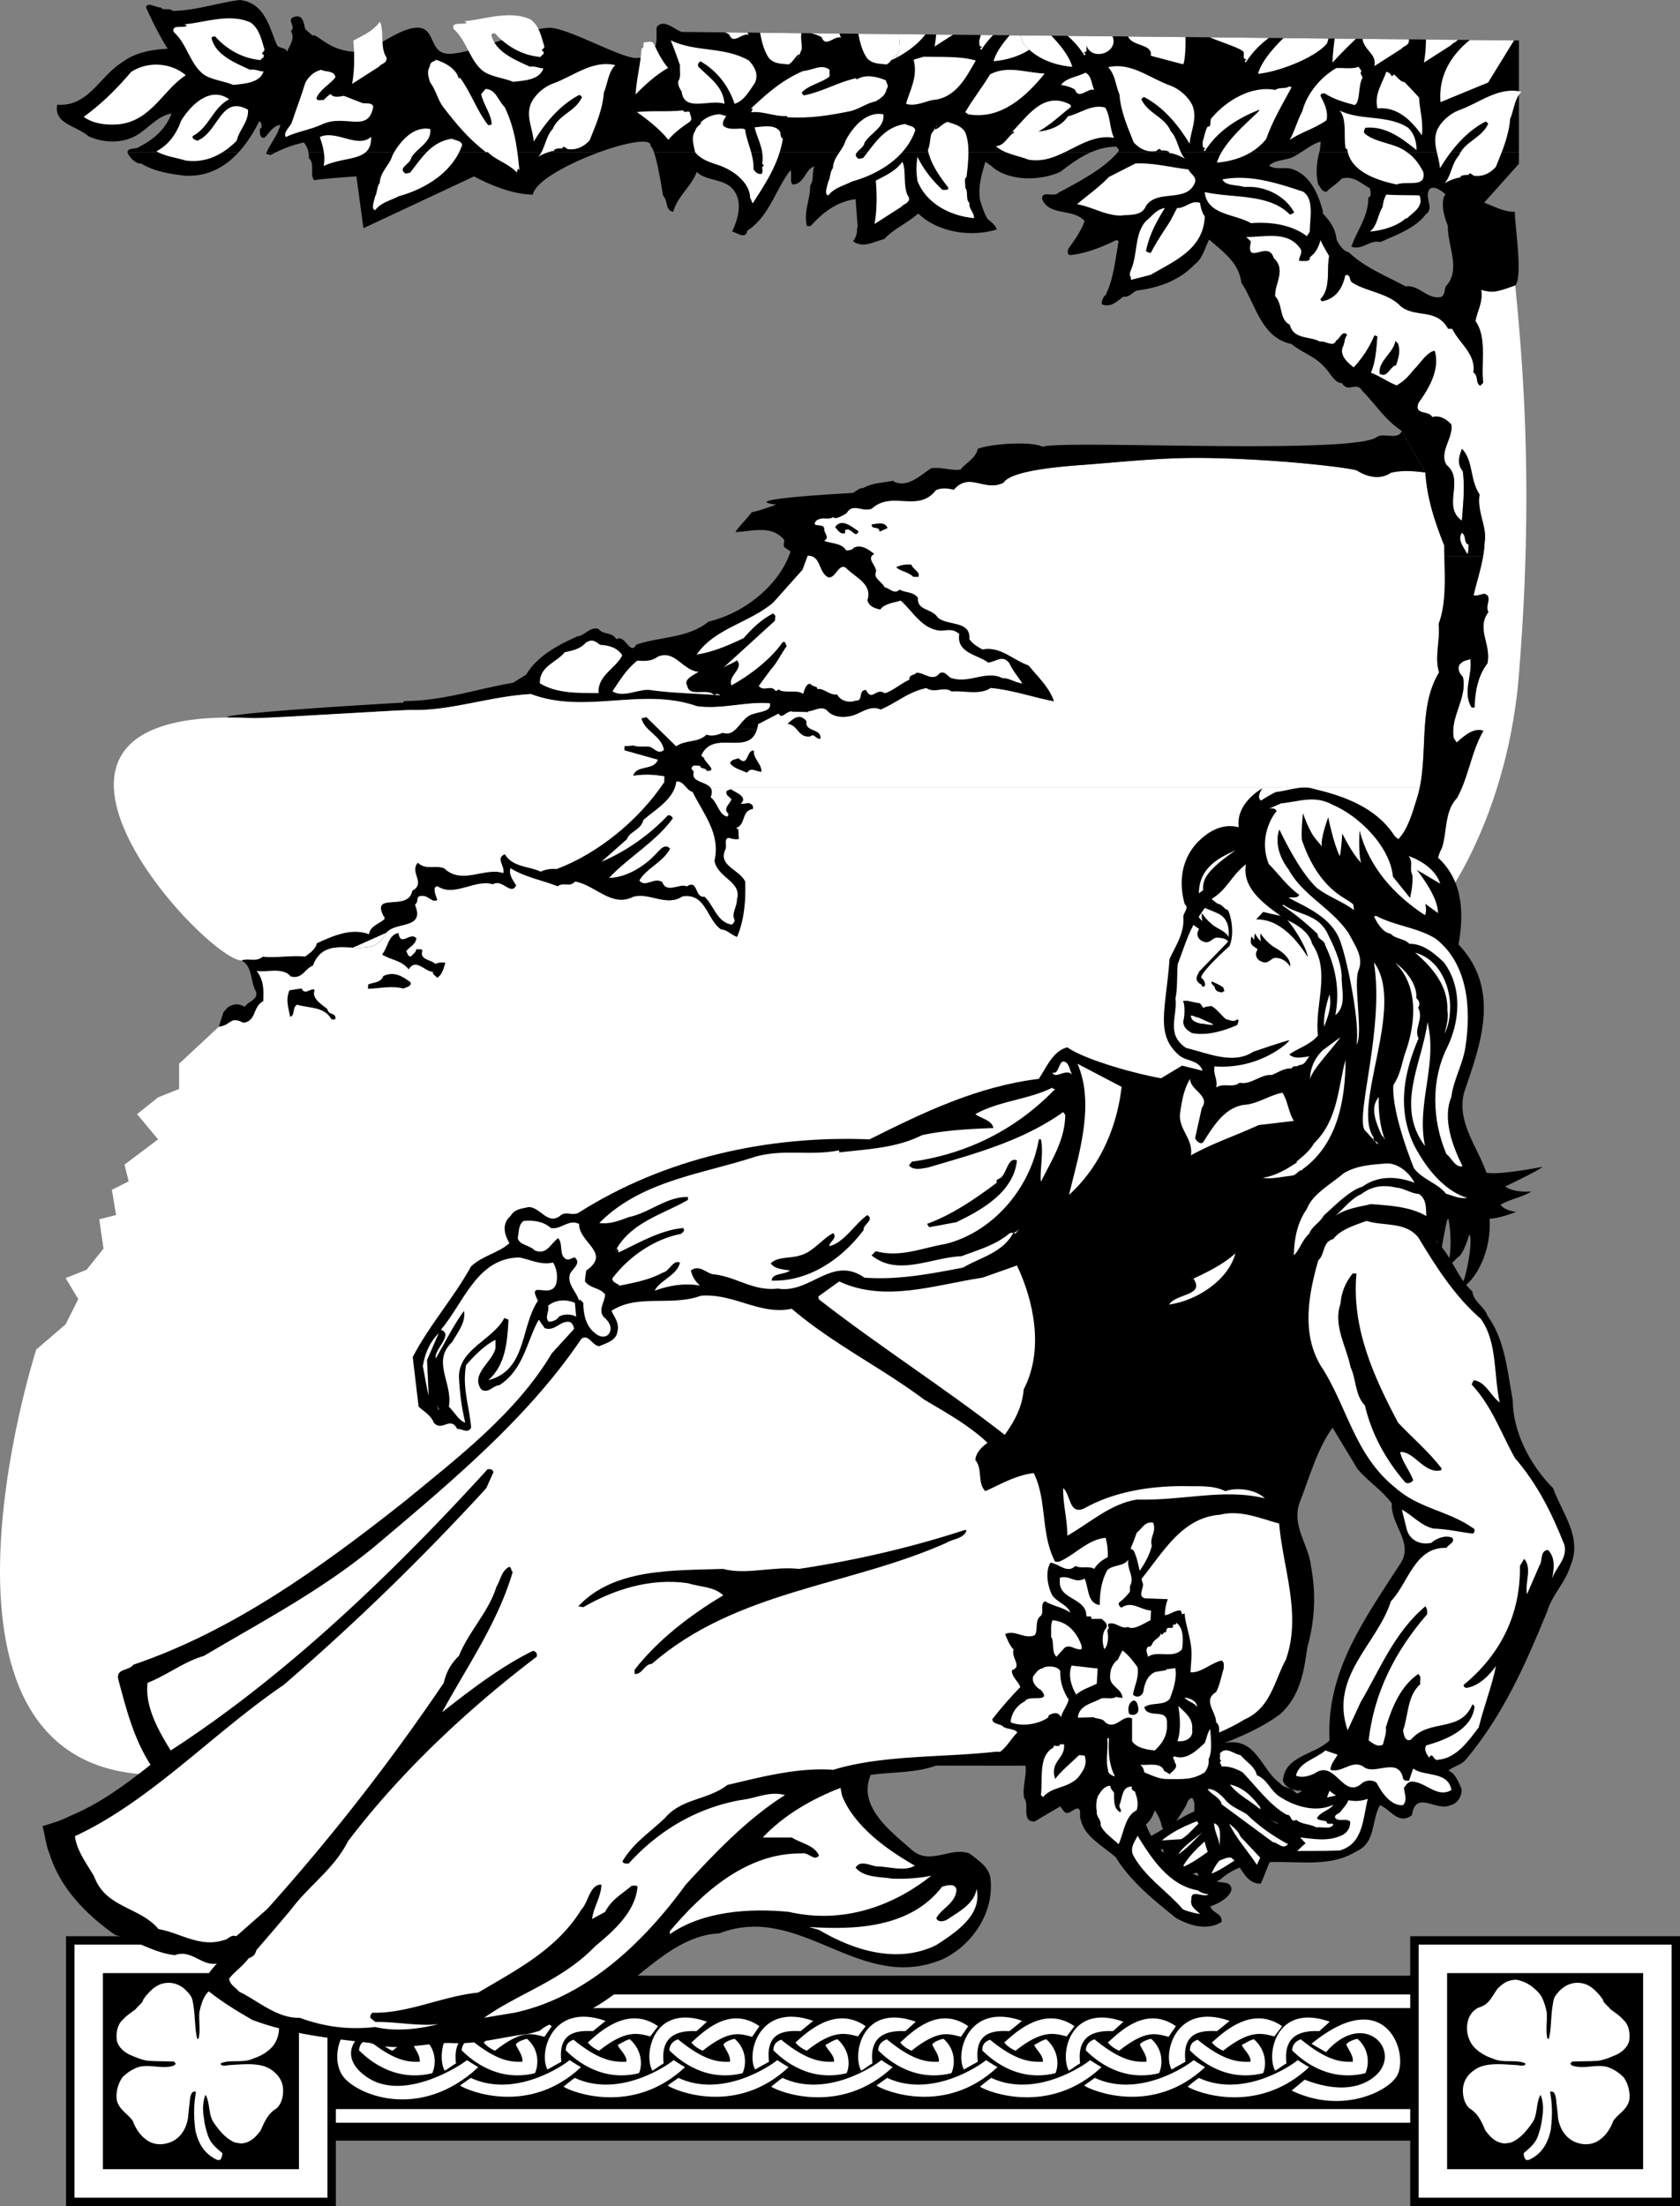 <svg xmlns="http://www.w3.org/2000/svg" width="411.333" height="540.017"><rect width="100%" height="100%" fill="#808080" stroke="none"/><path d="M349.02 524.004H79.257v-40.387h270.445l-.684 40.387"/><path fill="#fff" d="m325.59 494.887-2.547 2.3c-3.184-.101-9.02.102-8.066 7.903-.954.5-2.016 1.398-2.758 1.797-2.23-3.899.105-16.7 13.37-12"/><path fill="#fff" d="M332.383 499.086c-.848.101-2.547.8-2.758 1.402.426 1.102 1.805 2.7 1.59 4.2-2.758.101-6.156-.098-12.735-5.5-1.804.699-2.015 1.8-2.125 2.699 1.168 1.101 7.856 8.101 17.938 5.601.742-1.5 1.383-5.5-1.91-8.402"/><path fill="#fff" d="M317.738 504.29c-1.355 1.198-13.297 9.448-24.203 4.347-.715.476-2.758 2.152-2.758 2.152 1.91 1.3 16.985 7.203 29.746-4.777-1.062-.598-2.785-1.723-2.785-1.723m-3.824-8.305-1.91 2.504c-3.078-.8-5.942-1.699-12.524 3.5-1.59-.699-2.336-1.5-2.757-2 2.968-2.699 9.87-9.101 17.191-4.004m-12.84-1.296-3.078 2.5c-3.184-.102-8.703-.301-7.75 7.5-.953.5-2.652 1.5-3.394 1.902-2.231-3.902.953-16.606 14.222-11.902"/><path fill="#fff" d="M307.016 499.188c-.848.101-2.332 1.101-2.973 1.398.426 1.101 2.336 2.601 2.125 4.101-2.762.102-6.367 0-12.95-5.398-1.804.7-1.804 1.7-1.91 2.598 1.169 1.101 7.856 8.101 17.938 5.601.742-1.5 1.063-5.398-2.23-8.3m-14.754 5.102c-1.352 1.198-13.293 9.448-24.2 4.347-.714.476-2.625 1.879-2.625 1.879 1.91 1.296 16.848 7.476 29.614-4.504-1.063-.598-2.79-1.723-2.79-1.723m-4.351-8.305-1.8 2.602c-3.083-.797-5.52-1.797-12.102 3.402-1.594-.699-2.336-1.5-2.762-2 2.973-2.699 9.344-9.101 16.664-4.004m-12.84-1.097-2.547 2.3c-3.183-.101-9.023.102-8.07 7.903-.953.5-2.016 1.398-2.758 1.797-2.226-3.899.106-16.7 13.375-12"/><path fill="#fff" d="M281.863 499.086c-.851.101-2.547.8-2.761 1.402.425 1.102 1.804 2.7 1.593 4.2-2.761.101-6.156-.098-12.738-5.5-1.805.699-2.016 1.8-2.121 2.699 1.164 1.101 7.855 8.101 17.937 5.601.743-1.5 1.38-5.5-1.91-8.402m-14.969 5.204c-1.351 1.198-13.292 9.448-24.199 4.347-.715.476-2.758 2.152-2.758 2.152 1.91 1.3 16.98 7.203 29.747-4.777-1.063-.598-2.79-1.723-2.79-1.723m-3.82-8.305-1.91 2.504c-3.078-.8-5.941-1.699-12.523 3.5-1.59-.699-2.336-1.5-2.758-2 2.969-2.699 9.867-9.101 17.191-4.004m-12.84-1.296-3.078 2.5c-3.187-.102-8.703-.301-7.75 7.5-.953.5-2.652 1.5-3.394 1.902-2.23-3.902.953-16.606 14.222-11.902"/><path fill="#fff" d="M256.176 499.188c-.848.101-2.332 1.101-2.973 1.398.426 1.101 2.336 2.601 2.125 4.101-2.762.102-6.371 0-12.95-5.398-1.804.7-1.804 1.7-1.91 2.598 1.169 1.101 7.852 8.101 17.938 5.601.742-1.5 1.063-5.398-2.23-8.3m-14.754 5.102c-1.352 1.198-13.293 9.448-24.2 4.347-.714.476-2.624 1.879-2.624 1.879 1.91 1.296 16.847 7.476 29.609-4.504-1.059-.598-2.785-1.723-2.785-1.723m-4.352-8.305-1.804 2.602c-3.079-.797-5.52-1.797-12.098 3.402-1.594-.699-2.336-1.5-2.762-2 2.973-2.699 9.34-9.101 16.664-4.004m-12.84-1.097-2.546 2.3c-3.188-.101-9.024.102-8.07 7.903-.954.5-2.016 1.398-2.759 1.797-2.23-3.899.106-16.7 13.375-12"/><path fill="#fff" d="M231.023 499.086c-.851.101-2.55.8-2.761 1.402.425 1.102 1.804 2.7 1.593 4.2-2.761.101-6.156-.098-12.738-5.5-1.805.699-2.015 1.8-2.121 2.699 1.168 1.101 7.852 8.101 17.938 5.601.742-1.5 1.378-5.5-1.91-8.402m-15.251 5.204c-1.355 1.198-13.296 9.448-24.203 4.347-.715.476-2.758 2.152-2.758 2.152 1.91 1.3 16.98 7.203 29.747-4.777-1.063-.598-2.786-1.723-2.786-1.723m-3.823-8.305-1.911 2.504c-3.074-.8-5.941-1.699-12.523 3.5-1.59-.699-2.336-1.5-2.758-2 2.972-2.699 9.867-9.101 17.191-4.004m-12.839-1.296-3.079 2.5c-3.183-.102-8.703-.301-7.75 7.5-.953.5-2.652 1.5-3.394 1.902-2.23-3.902.953-16.606 14.222-11.902"/><path fill="#fff" d="M205.05 499.188c-.847.101-2.331 1.101-2.972 1.398.426 1.101 2.336 2.601 2.125 4.101-2.762.102-6.367 0-12.95-5.398-1.804.7-1.804 1.7-1.91 2.598 1.169 1.101 7.856 8.101 17.938 5.601.742-1.5 1.063-5.398-2.23-8.3M190.3 504.29c-1.355 1.198-13.296 9.448-24.202 4.347-.715.476-2.625 1.879-2.625 1.879 1.91 1.296 16.847 7.476 29.613-4.504-1.063-.598-2.785-1.723-2.785-1.723m-4.356-8.305-1.8 2.602c-3.079-.797-5.52-1.797-12.102 3.402-1.594-.699-2.336-1.5-2.758-2 2.973-2.699 9.34-9.101 16.66-4.004m-12.84-1.097-2.546 2.3c-3.188-.101-9.024.102-8.067 7.903-.957.5-2.02 1.398-2.762 1.797-2.23-3.899.106-16.7 13.375-12"/><path fill="#fff" d="M179.898 499.086c-.851.101-2.546.8-2.761 1.402.425 1.102 1.804 2.7 1.593 4.2-2.761.101-6.156-.098-12.738-5.5-1.805.699-2.015 1.8-2.121 2.699 1.168 1.101 7.856 8.101 17.938 5.601.742-1.5 1.378-5.5-1.91-8.402m-14.965 5.204c-1.356 1.198-13.297 9.448-24.204 4.347-.714.476-2.757 2.152-2.757 2.152 1.91 1.3 16.98 7.203 29.746-4.777-1.063-.598-2.785-1.723-2.785-1.723m-3.824-8.305-1.91 2.504c-3.079-.8-5.942-1.699-12.524 3.5-1.594-.699-2.336-1.5-2.758-2 2.969-2.699 9.867-9.101 17.191-4.004m-12.839-1.296-3.079 2.5c-3.183-.102-8.703-.301-7.75 7.5-.953.5-2.652 1.5-3.394 1.902-2.23-3.902.953-16.606 14.222-11.902"/><path fill="#fff" d="M154.21 499.188c-.847.101-2.335 1.101-2.972 1.398.426 1.101 2.336 2.601 2.125 4.101-2.761.102-6.367 0-12.949-5.398-1.805.7-1.805 1.7-1.91 2.598 1.168 1.101 7.855 8.101 17.937 5.601.743-1.5 1.059-5.398-2.23-8.3m-14.754 5.102c-1.352 1.198-13.293 9.448-24.2 4.347-.714.476-2.624 1.879-2.624 1.879 1.91 1.296 16.847 7.476 29.613-4.504-1.062-.598-2.789-1.723-2.789-1.723m-4.352-8.305-1.8 2.602c-3.078-.797-5.52-1.797-12.102 3.402-1.594-.699-2.336-1.5-2.762-2 2.973-2.699 9.344-9.101 16.664-4.004m-12.839-1.097-2.547 2.3c-3.188-.101-9.024.102-8.07 7.903-.954.5-2.016 1.398-2.758 1.797-2.23-3.899.105-16.7 13.375-12"/><path fill="#fff" d="M129.059 499.086c-.852.101-2.547.8-2.762 1.402.426 1.102 1.805 2.7 1.594 4.2-2.762.101-6.157-.098-12.739-5.5-1.804.699-2.015 1.8-2.12 2.699 1.167 1.101 7.85 8.101 17.937 5.601.742-1.5 1.379-5.5-1.91-8.402m-19.086-3.102-1.805 2.602c-3.078-.797-5.52-1.797-12.098 3.402-1.593-.699-2.336-1.5-2.761-2 2.972-2.699 9.34-9.101 16.664-4.004"/><path fill="#fff" d="m94.582 497.188 2.547-2.301c-13.266-4.7-16.73 7.953-13.34 13.09 3.156 4.785 19.016 11.39 33.32-1.965-1.058-.598-2.785-1.723-2.785-1.723-1.351 1.2-15.16 10.195-24.2 4.348-9.038-5.844-1.472-13.442 4.458-11.45"/><path fill="#fff" d="M103.922 499.086c-.848.101-2.547.8-2.758 1.402.426 1.102 1.805 2.7 1.594 4.2-2.762.101-6.156-.098-12.739-5.5-1.804.699-2.02 1.8-2.125 2.699 1.168 1.101 7.856 8.101 17.938 5.601.742-1.5 1.383-5.5-1.91-8.402m215.519 9.992c4.953 1.938 11.235 3.117 16.125-.047 9.036-5.847-1.093-18.004-10.918-6.687l-3.55-2.055c18.562-15.176 24.191 2.941 20.8 8.082-2.593 3.934-13.793 9.106-25.648 3.375l3.191-2.668m27.176 7.199H75.891v3.336h271.343l-.617-3.336m.688-28.058H75.89v3.332h271.082l.332-3.332"/><path fill="#fff" d="M346.309 538.988v-64h63.996v64h-63.996"/><path fill="none" stroke="#000" stroke-width="2.058" d="M346.309 538.988v-64h63.996v64zm0 0"/><path d="M354.309 530.988v-48h47.996v48h-47.996"/><path fill="#fff" d="M397.531 508.492c1.094 1.528 1.621 3.656 1.414 5.406-.453 2.489-2.676 3.47-3.918 5.22-.847 2.202-2.035 3.952-4.031 5.105-1.96 1.07-4.426.734-6.14-.286-1.942-1.203-3.012-3.183-3.391-5.519-.074-1.277-.266-2.523-.395-3.766-.078-.828-.133-1.73-.62-2.449l-.532-.262-.242.036c-.02.093-.074.132-.153.171.567 2.938.567 5.782.207 8.852-.015.34-.093.715-.207 1.055-.28 1.187-.66 2.035-1.148 2.976-.98 1.73-2.41 2.957-4.106 3.711l-.66-.02a2.41 2.41 0 0 1-.527-1.675c1.488-1.281 2.844-2.336 3.504-4.277.414-1.262.848-2.692.996-4.333.344-1.808.305-3.84-.336-5.554-.02-.02-.078-.02-.113 0-1.133 2.035-.582 4.992-2.11 6.93-1.187 1.734-2.656 3.43-4.523 4.41-.617.355-1.39.375-2.07.468-2.243-.148-3.672-1.675-4.766-3.218-.922-2.114-1.75-4.09-3.82-5.332-1.453-1.243-1.887-3.672-1.567-5.5.34-1.75 1.375-3.012 2.73-3.938 2.11-1.562 5.22-1.488 7.782-1.355 1.223.093 2.355.093 3.54.28.413.04.827.02 1.093-.226.058-.054.058-.129.058-.129l-.058-.226c-2.39-.98-5.328.055-7.91-1.13-1.942-.679-3.336-1.472-4.672-2.882-1.317-1.508-1.957-3.86-1.524-5.894.262-1.79 1.543-3.336 3.032-3.825 2.504-.808 3.05-2.976 4.445-4.652 1.281-1.168 2.258-1.996 4.465-2.055 2.543.493 4.16 1.715 5.707 3.45.883 1.187 1.39 2.878 1.73 4.5.168 2.148-.3 4.386.168 6.406.094.035.114.129.324.129.036-.016.036-.035.055-.074.621-2.657.414-5.012.922-8.23.188-1.188.32-1.903.906-2.563 1.356-1.829 3.352-3.09 5.801-2.825 2.223.227 3.598 1.657 4.953 3.2.246.472.676.738.735 1.28.3.493.886 1.04 1.28 1.395.134.246.34.301.454.547 1.223.922 2.223 1.508 3.258 2.696 1.355 1.242 1.582 3.406 1.336 5.082-.453 1.601-1.75 2.695-3.11 3.355-1.449.621-2.957 1.277-4.48 1.488-2.203.168-4.219.094-6.387.207-.055.094-.281.262-.375.45v.113c.149.433.754.492 1.168.625 2.899.582 5.875-.832 8.645.43 1.242.566 2.183 1.226 3.183 2.222M81.2 538.988v-64h-64v64h64"/><path fill="none" stroke="#000" stroke-width="2.058" d="M81.2 538.988v-64h-64v64zm0 0"/><path d="M73.2 530.988v-48h-48v48h48"/><path fill="#fff" d="M29.977 508.492c-1.094 1.528-1.622 3.656-1.415 5.406.454 2.489 2.676 3.47 3.918 5.22.848 2.202 2.036 3.952 4.032 5.105 1.957 1.07 4.425.734 6.14-.286 1.942-1.203 3.012-3.183 3.39-5.519.075-1.277.263-2.523.395-3.766.075-.828.133-1.73.622-2.449l.527-.262.246.036c.02.093.074.132.148.171-.562 2.938-.562 5.782-.207 8.852.02.34.094.715.207 1.055.286 1.187.66 2.035 1.153 2.976.976 1.73 2.41 2.957 4.105 3.711l.656-.02c.34-.413.567-1 .532-1.675-1.489-1.281-2.848-2.336-3.508-4.277-.41-1.262-.844-2.692-.996-4.333-.34-1.808-.301-3.84.34-5.554.02-.02.074-.02.113 0 1.129 2.035.582 4.992 2.11 6.93 1.183 1.734 2.656 3.43 4.519 4.41.62.355 1.394.375 2.07.468 2.242-.148 3.676-1.675 4.766-3.218.926-2.114 1.754-4.09 3.824-5.332 1.45-1.243 1.883-3.672 1.563-5.5-.336-1.75-1.375-3.012-2.731-3.938-2.11-1.562-5.215-1.488-7.777-1.355-1.227.093-2.356.093-3.543.28-.414.04-.828.02-1.094-.226-.055-.054-.055-.129-.055-.129l.055-.226c2.395-.98 5.332.055 7.914-1.13 1.938-.679 3.332-1.472 4.672-2.882 1.316-1.508 1.957-3.86 1.523-5.894-.261-1.79-1.543-3.336-3.03-3.825-2.509-.808-3.052-2.976-4.446-4.652-1.281-1.168-2.262-1.996-4.465-2.055-2.543.493-4.16 1.715-5.707 3.45-.887 1.187-1.395 2.878-1.73 4.5-.172 2.148.3 4.386-.172 6.406-.094.035-.114.129-.32.129-.036-.016-.036-.035-.055-.074-.622-2.657-.415-5.012-.922-8.23-.192-1.188-.325-1.903-.907-2.563-1.355-1.829-3.351-3.09-5.8-2.825-2.223.227-3.598 1.657-4.953 3.2-.247.472-.68.738-.735 1.28-.3.493-.887 1.04-1.281 1.395-.133.246-.34.301-.453.547-1.223.922-2.223 1.508-3.258 2.696-1.356 1.242-1.582 3.406-1.34 5.082.453 1.601 1.754 2.695 3.11 3.355 1.449.621 2.957 1.277 4.484 1.488 2.203.168 4.219.094 6.383.207.058.094.28.262.379.45v.113c-.153.433-.754.492-1.168.625-2.903.582-5.88-.832-8.645.43-1.246.566-2.187 1.226-3.184 2.222m317.653-315.804c1.922-9.352-.266-19.915 4.707-28.086-1.168-3.829.348-8.02-.098-11.836 2.16-5.825 1.363-13.043 1.371-19.215-2.265-5.7-4.222-11.496-4.625-17.883-2.668-.36-5.644-.617-8.437.055-2.606 1.804-5.883 1.027-8.324-.559-2.02-.715-19.41-2.812-37.141-3.062-10.941-.153-21.16 1.07-30.52 1.742-10.003.715-17.457 2.047-18.84 4.289-4.57 2.387-8.39-2.723-12.171 1.738-1.54-.336-2.977-.566-4.43.129-4.316 5.582-10.7.016-15.613 4.457-2.078 1.094-4.707-1.527-6.196 1.125-1.043.7-3.015 1.695-3.207.969-1.765.894-2.363-.246-4.234.851-1.578 1.926 1.844.547 1.918 1.989-.121 1.129 1.508 2.187-.05 2.984 1.734.75 4.312.488 5.41 2.36.824.015 1.445-.079 1.968-.684 1.867-.793 3.488.472 4.91 1.527-2.078 1.195.672 2.89.438 4.43-.746 1.531 1.601 2.5 2.093 3.742 1.231.227 2.438 1.895 3.696.582 1.426.848 3.387.469 4.488 2.035-.262 3.184 3.457 2.528 4.856 4.817 2.433 2.101 8.117.66 7.726 5.28.8 1.15 2.024 1.891 3.246 2.528 4.336-.847 7.465 2.602 11.25 3.906 2.317 2.82 5.051 5.336 6.223 8.754-4.922-.91-10.031-2.75-15.477-3.261-2.605 1.808-6.699.601-9.586.859-1.93-1.371-4.023.547-6.16-.828-4.336.848-7.265 3.574-11.203 5.254-2.55-1.176-4.644.844-7.023 1.52-1.965.48-4.332.44-5.848-1.028-1.41-1.773-3.602.04-4.938-.086l.204.207-3.91-.07c-1.02-.531-2.286 1.297-3 .976l-.508-.523-4.985 2.586c-1.289 8.828-10.816.734-13.922 7.676l.504.523.207-.2c-.73.708 3.746 3.669.664 3.407-.5-.933-1.336-.23-1.73-1.266-.617.196-1.535-.437-1.961.481-.215.406.293.723.496 1.035-.793 2.531 2.707 2.363 3.973 3.774h173.789"/><path fill="#fff" d="M173.84 192.688c.472.527.633 1.277.133 2.476 1.629 1.16 1.988 4.047 3.828 4.695.41.11.62-.296.527-.71-1.418-1.258.453-2.356.781-3.485-.402-.625-1.527-.953-1.199-1.976.313-.301.621-.297 1.04-.497 1.116.844 4.288 1.829 2.405 3.543.72.114 1.336-.082 1.957-.171.614.32 1.227.433 1.004 1.457-2.89.464-1.613 3.78-4.097 4.66.101.105.304.316.511.215l.164 2.472c-.414.098-1.546.078-2.16-.242-1.64-.234-.75 1.734-1.074 2.656-2.027 4.184 3.207 4.895 4.797 8.008.125 4.527-.164 9.152-1.988 13.547-1.535-.543-2.438-1.793-3.88-1.82-3.558-2.325-3.648-9.016-9.527-8.09-3.855 2.605-8.113-1.07-12.043.093-5.292 2.684-9.312-2.94-14.234-3.75-1.262 1.52-2.777.055-4.238 1.16-3.883-1.511-7.988-2.199-11.551-4.425-.539 1.433.465 2.789 1.367 4.246-1.281 2.547-3.367-1.707-5.656-.309-4.504-1.312-9.418 3.23-13.59.48-1.441.079-.351 2.462-.058 3.395-1.352.696-2.141-1.172-3.688-.992-1.848-.137-.64 1.324-1.789 2.13 2.57 6.116-4.7 4.03-7.016 6.87-3.847 8.164-14.382-1.18-17.941 8.016-2.07.789-2.527 3.351-5.399 2.683-2.015-2.402-5.953-.93-8.414-1.382 1.711 2.293 1.778 4.351 1.618 7.437-2.594 1.29-1.63 4.906-4.825 5.266-3.367-1.707-2.836.53-6.035.988l-9.719 9.055v6.172l-5.144 2.058-5.145 4.113s.168.207.45.54h287.007c14.313-21.739 24.243-39.426 26.477-44.754-.555-3.407-2.973-6.329-1.566-10.215-2.797-4.782.105-8.739-3.524-12.918 2.41-2.531 3.457-6.633 4.442-9.703.316-.98.574-1.98.78-2.993H173.84M34.012 273.27c1.25 1.503 4.695 5.636 4.695 5.636l-8.23 6.172 1.027 4.113-4.113 2.059 1.027 6.172-4.113 1.031 1.027 7.2-4.113 5.144-5.149 2.058L19.16 318l-3.09 6.172-7.199 6.172s-33.914 105.304 30.879 104.09c40.516.918 102.703-17.586 178.996-52.133 35.25-15.965 76.094-69.27 102.273-109.031H34.012"/><path d="M158.598 178.406c1.476 1.524 3.441 2.676 3.957 5.133-1.465 1.313-2.36-.559-3.692-.785-.926-.121-2.883.152-3.699-.274l-2.266.165-.02 1.03c2.767.77 5.427 1.536 8.192 2.305-1.078 2.762-5.27 1.141-6.039 3.907 2.684-.364 4.637-.328 7.614.136l-.028 1.438c-6.34 9.457-16.36 17.512-26.304 21.246-1.13-.125-2.782.055-3.922.648-2.961-1.386-6.875-1.046-8.774-4.27-2.383.985.051 2.884-.39 4.622-4.606-1.52-10.137 3.012-14.489-1.184-2.351-.863-4.332.543-6.457-1.347-2.101 2.433 2.074 4.976-1.355 6.87-.918 5.231-10.192.13-7.008 6.255.309.11.2.515.195.722-1.36 1.11-3.531 1.688-3.77 3.641-4.292-1.621-8.96.457-12.8 2.238-.23 1.438-1.793 2.442-2.836 3.243-3.285-.368-7 .39-10.39.023-1.57 1.414-3.504.246-5.16.937 2.85 1.594 2.066 5.286 3.566 7.68.476 2.063-2.098 2.328-2.739 3.652-1.734-.851-2.664-.765-4.222.133l-1.051 1.215-1.14 3.547c3.199-.457 2.667-2.695 6.034-.988 3.196-.36 2.23-3.977 4.825-5.266.16-3.086.093-5.144-1.617-7.437 2.46.453 6.398-1.02 8.414 1.382 2.87.668 3.328-1.894 5.398-2.683 3.559-9.196 14.094.148 17.941-8.016 2.317-2.84 9.586-.754 7.016-6.87 1.148-.806-.059-2.267 1.79-2.13 1.546-.18 2.335 1.688 3.687.992-.293-.933-1.383-3.316.058-3.394 4.172 2.75 9.086-1.793 13.59-.48 2.29-1.4 4.375 2.855 5.656.308-.902-1.457-1.906-2.813-1.367-4.246 3.563 2.226 7.668 2.914 11.55 4.426 1.462-1.106 2.977.359 4.24-1.16 4.921.808 8.94 6.433 14.234 3.75 3.93-1.165 8.187 2.511 12.043-.094 5.878-.926 5.968 5.765 9.527 8.09 1.441.027 2.344 1.277 3.879 1.82 1.824-4.395 2.113-9.02 1.988-13.547-1.59-3.113-6.824-3.824-4.797-8.008.324-.922-.566-2.89 1.074-2.656.614.32 1.746.34 2.16.242l-.164-2.472c-.207.101-.41-.11-.511-.215 2.484-.88 1.207-4.196 4.097-4.66.223-1.024-.39-1.137-1.003-1.457-.622.09-1.239.285-1.958.171 1.883-1.714-1.289-2.699-2.406-3.543-.418.2-.726.196-1.039.497-.328 1.023.797 1.351 1.2 1.976-.329 1.129-2.2 2.227-.782 3.484.094.415-.117.82-.527.711-1.84-.648-2.2-3.535-3.828-4.695 1.828-4.394-5.2-2.77-4.106-6.25-.203-.312-.71-.629-.496-1.035.426-.918 1.344-.285 1.961-.48.395 1.035 1.23.331 1.73 1.265 3.083.262-1.394-2.7-.664-3.406l-.207.199-.503-.523c2.957-6.61 11.742.418 13.683-6.528h-5.144c-.887.887-1.88 1.45-3.297.961-1.14.496-2.692.985-3.918.446-2.301 2.12-4.961 1.148-7.457 2.851l-4.356-4.258h-2.601m2.602 0c-1.556-1.52-2.93-2.867-2.93-2.867l-1.239.29c.278 1.058.867 1.859 1.567 2.577h2.601"/><path d="M185.371 178.406a8.42 8.42 0 0 0 .238-1.148l4.985-2.586.508.523c.714.32 1.98-1.507 3-.976l3.91.07-.203-.207c1.335.125 3.527-1.687 4.937.086 1.516 1.469 3.883 1.508 5.848 1.027 2.379-.676 4.472-2.695 7.023-1.52 3.938-1.679 6.867-4.406 11.203-5.253 2.137 1.375 4.23-.543 6.16.828 2.887-.258 6.98.95 9.586-.86 5.446.512 10.555 2.352 15.477 3.262-1.172-3.418-3.906-5.933-6.223-8.754-3.785-1.304-6.914-4.754-11.25-3.906-1.222-.637-2.445-1.379-3.246-2.527.39-4.621-5.293-3.18-7.726-5.281-1.399-2.29-5.118-1.633-4.856-4.817-1.101-1.566-3.062-1.187-4.488-2.035-1.258 1.312-2.465-.355-3.695-.582-.493-1.242-2.84-2.211-2.094-3.742.234-1.54-2.516-3.235-.438-4.43-1.422-1.055-3.043-2.32-4.91-1.527-.523.605-1.144.699-1.969.683-1.097-1.87-3.675-1.609-5.41-2.359 1.559-.797-.07-1.856.051-2.984-.074-1.442-3.496-.063-1.918-1.989 1.871-1.097 2.469.043 4.234-.851.192.726 2.164-.27 3.207-.969 1.489-2.652 4.118-.031 6.196-1.125 4.914-4.441 11.297 1.125 15.613-4.457 1.453-.695 2.89-.465 4.43-.129 3.781-4.46 7.601.648 12.172-1.738 1.382-2.242 8.836-3.574 18.84-4.29 9.359-.671 19.578-1.894 30.519-1.741 17.73.25 35.121 2.347 37.14 3.062 2.442 1.586 5.72 2.363 8.325.559 2.793-.672 5.77-.414 8.437-.055L343.2 105.48c-.762 2.25-4.023.547-5.887 1.336-2.12 2.188-19.312 2.489-37.43 2.38-9.995-.06-20.277-.247-28.464-.313-8.555-.067-14.824 0-16.117.476-3.059-1.492-13.219-.652-15.914.532-.453 2.257-2.84 3.347-4.207 5.07-2.578.266-4.618-.7-7.196-.332-2.918 1.902-5.746 4.836-9.215 3.23l.004-.207c-2.48.575-4.949.43-7.44 1.825-.927-.016-1.349.492-2.493 1.19 0 0-29.559 1.536-18.777 2.856-1.97.688-4.348 1.57-6 1.852-1.266 1.727-3.043 3.34-3.997 4.867 3.91-.137 8.676-1.8 11.801 1.75.403.524-.226 1.23.172 1.961l1.524 1.055c-2.825 8.492-11.692 15.226-20.06 17.136-5.01 4.13-12.105 3.696-17.694 5.653-1.594 2.851-2.73-2.723-4.918-1.32-.996-1.872-3.172-.985-4.38-2.547-2.148-.555-3.32 1.687-5.175 1.863-4.668 2.078-9.758 4.766-12.516 9.344l-3.222 2.004c-7.11 1.191-13.77 3.316-21.004 4.132a49.623 49.623 0 0 1-5.52.332c-.312.102-.422.614-.726.403-42.32 2.445-50.84 4.027-35.98 3.789 6.445-.106 38.581-2.246 38.827-1.992 9.258.164 18.891-3.368 28.778-3.914 13.386 5.074 27.195-1.782 40.691 2.988 6.059.828 12.164-1.227 17.817-.715.476 2.066-2.61 2.012-4.063 2.605-1.836.395-2.902 2.352-4.191 3.637h5.144"/><path fill="#fff" d="M94.566 228.324c-3.847 8.164-14.382-1.18-17.941 8.016"/><path fill="#fff" d="M62.367 175.797c6.445-.106 38.582-2.246 38.828-1.992 9.258.164 18.89-3.367 28.778-3.914 13.386 5.074 27.195-1.782 40.691 2.988 6.059.828 12.164-1.227 17.816-.715.477 2.066-2.609 2.012-4.062 2.606-3.098.664-4.012 5.792-7.488 4.597-1.141.496-2.692.985-3.918.446-2.301 2.12-4.961 1.148-7.457 2.851l-7.286-7.125-1.238.29c.867 3.304 4.762 4.093 5.524 7.71-1.465 1.313-2.36-.559-3.692-.785-.926-.121-2.883.152-3.699-.274l-2.266.165-.02 1.03c2.767.77 5.427 1.536 8.192 2.305-1.078 2.762-5.27 1.141-6.039 3.907 2.684-.364 4.637-.328 7.614.136l-.028 1.438c-6.34 9.457-16.36 17.512-26.304 21.246-1.13-.125-2.782.055-3.922.648-2.961-1.386-6.875-1.046-8.774-4.27-2.383.985.051 2.884-.39 4.622-4.606-1.52-10.137 3.012-14.489-1.184-2.351-.863-4.332.543-6.457-1.347-2.101 2.433 2.074 4.976-1.355 6.87-.918 5.231-10.192.13-7.008 6.255.309.11.2.515.195.722-1.36 1.11-3.531 1.688-3.77 3.641-4.292-1.621-8.96.457-12.8 2.238-.23 1.438-1.793 2.442-2.836 3.243-3.285-.368-7 .39-10.39.023-1.57 1.414-3.504.246-5.16.937-8.622.075-67.774-63.14 3.21-59.308"/><path d="M213.437 128.363c-.128 1.438 1.848.239 1.922 1.785l1.973-.89c-.793-1.766-2.66-.973-3.895-.895m-8.964.664c.605.63 1.203 1.875 2.441 1.485l.016-.719c1.457-1.004 2.43 2.305 3.289.262-1.63-1.055-4.16-3.368-5.746-1.028"/><path fill="#fff" d="m196.469 139.484-7.14 8c-5.747 4.942-14.415 6.332-18.747 12.735 3.816-.547 7.758-2.227 11.492-4.012 2.207-2.535 4.195-4.453 7.207-6.047.914.633.395.934.485 1.758l-13.075 11.91c.946-1.012 2.594-1.293 3.743-2.2 1.816 2.09-2.329 3.767-1.344 6.153 4.363-2.394 9.578-6.312 12.535-10.582.934-.293.605.63 1.012.946-1.368 1.824-2.336 4.074-4.016 5.894l-2.844 3.86c1.207 1.566 3.094-.462 4.196 1.308.312-.2.73-.707 1.03-.187 1.84.652 4.122-.235 5.645.82.325-.918.664-2.559 1.793-2.438.399.73 1.946.551 1.625 1.266 1.754-.277 2.953 1.594 4.914 1.32.793 1.66 3.051 2.114 4.5 1.52 2.055.14.457-2.461 2.516-2.63 1.594 3.013 2.379-.675 4.617.802 1.754-.38 3.953-2.399 6.028-3.29-.082-1.335 1.148-1.007 1.777-1.714 1.855-.07 3.973 2.332 5.66.097 1.555-.69 1.934 1.168 3.164 1.293 4.2 1.207 8.27-2.015 12.145-.093 1.953.035 2.965 1.082 4.914 1.324-.797-1.356-2.313-3.027-3.203-4.996-1.61-2.086-3.184-.367-5.145-.094-2.332-1.894-7.879-2.3-7.078-7.02-1.621-1.367-2.762-.87-4.613-.8-4.625-.39-6.809-4.856-9.746-7.375-1.762.586-3.82.652-4.98 2.176-1.333-.23-2.868-.774-3.15-2.32 1.305-3.993-3.19-5.614-5.312-7.915-1.832-1.062-2.414 2.633-4.262 2.39-2.546-1.276-1.656-5.276-5.046-5.335l-1.297 3.477"/><path d="M219.426 138.863c1.11 1.047 2.965 1.082 4.176 2.336l1.234.024c.637-1.223-1.406-1.88-1.695-3.016-1.336-.125-2.575.059-3.715.656"/><path fill="#fff" d="M138.281 159.648c-2 2.536-6.23 3.387-6.101 7.61 4.273 2.644 9.836 2.336 14.363 2.414-.23-4.43 4.117-5.895 5.824-9.258-1.305-1.98-3.355-2.43-5.41-2.566-1.32-.95-1.93-1.477-3.488-.578-1.262 1.523-3.227 2-5.188 2.378m17.766 2.062c-2.817 2.216-4.2 4.763-6.102 7.509 2.848 1.797 6.809-.91 9.676-.242 5.133.71 11.719.828 16.75 1.226-.406-.316-.914-.531-1.437-.027-1.82-1.883-6.188.61-6.649-2.278-1.101-1.667 1.797-2.746 2.734-3.453-3.902-.273-5.765-5.554-10.02-3.675-1.355 1.109-3.206 1.074-4.952.941"/><path d="M192.812 177.18c2.57.254 2.614 3.547 5.606 3.086.941-.91 1.426.847 2.46.558.255-2.672-3.882-1.512-3.421-4.281-1.715-2.086-3.18-.672-4.645.637m-11.98 8.43c-.828.296-1.754.28-2.082 1.199.805 1.25 2.75 1.695 4.18 2.34.953-1.528 2.265-.169 3.504-.247.035-2.058-2.004-3.02-1.864-5.18-1.847-.238-1.312 4.298-3.738 1.887"/><path fill="#fff" d="M165.605 191.309c-.593 4.414-5.164 6.8-8.09 9.425-.558 2.461-3.445 2.82-3.992 4.664l-6.273 5.547c5.91-2.468 11.64-6.48 16.254-11.34.62-.19 1.125.329 1.219.743-4.215 5.789-10.868 9.48-15.586 14.539 4.113-.028 8.793-2.824 11.734-6.168.941-.91 1.574-1.824 2.7-1.395l.507.422c-1.914 3.465-5.637 4.633-7.547 7.79 1.512 1.878 3.617-.966 5.653.405.976 2.903 4.316.184 5.949 1.036 2.914-1.801 1.804 2.808 4.379 2.546 2.23 1.993 3.078 6.434 6.773 6.809.215-.41.734-.707.535-1.227-.797-1.453.676-3.18.606-4.93 1.312-4.398-4.746-5.226-5.492-9.46 1.558-6.66-2.782-11.57-5.36-16.867-1.539-.336-2.215-2.817-3.969-2.54"/><path d="M93.547 233.66c2.445 1.48 4.605 1.313 6.52 3.613 1.8-2.851 3.902.582 5.956.618-.214.718.707.941 1.004 1.46 1.25-.699 1.586-2.34 2.024-3.667-.719-.22-1.856-.036-2.477.261-1.11-1.148-3.996-.894-3.129-3.347-.406-.418-1.027-.121-1.539-.23-.015.718-.742 1.116-1.265 1.726-.829.191-.809-.84-1.215-1.258 1.05-1.215 2.293-1.606 2.527-3.145-1.512-1.777-3.848 2.297-4.402-1.312-2.477.469-2.532 3.453-4.004 5.281m-3.422 7.344-.02 1.031c2.676-.058 5.778-.824 8.645-.055.727-.293 2.066-.578 1.777-1.511-2.03-1.578-4.172-2.75-6.66-1.559-.648 1.738-2.496 1.5-3.742 2.094m-19.265 1.41c-.97 2.348-.282 4.11.19 6.484 1.243-.289.454-2.359 1.7-2.953 2.969.875 6.68.426 8.375 3.543.309.008.82.223 1.031-.187.027-1.543-1.633-.645-2.015-2.297-1.215-1.05-3.97-2.543-3.106-4.688-.918-.632-2.394 1.5-3.183-.363l-2.993.461"/><path fill="#fff" d="M361.27 78.637c.246-2.157 1.937-4.7 1.37-7.692 2.766.77 3.684.606 8.356-1.086 1.555 16.149 4.64 48.04 1.04 93.309-2.06 31.89-15.434 54.523-21.79 61.176 3.488-5.082-.312-11.219 2.766-16.719 1.304-3.785.574-9.047 3.718-12.281 2.872-5.2 3.493-11.364 6.465-16.453-2.25-.864-4.652 1.152-6.535 2.867l-.7-1.04c-1.042-5.163 3.364-9.82 2.22-14.984-.907-.941-1.703-2.5-.348-3.504.629-.605 1.45-.593 2.176-.886.547 4.02-1.996 8.195.304 11.836l.72.011c.073-4.113.964-8.007 3.175-10.847.91-4.82-2.832-8.387.227-12.551-1.004-1.563 1.195-3.684-.954-4.441-.925.085-1.656.59-2.68.363.895-3.996 2.512-8.29 2.7-13.02.684-3.691-1.926-7.34-1.234-11.648-2.407-3.54-1.5-8.258-4.329-11.188-.648 1.735-1.3 3.68.211 5.457.547 4.125.067 8.028-.214 12.137-4.98-3.484.793-9.863-3.77-13.648-1.898-3.121 1.66-6.559 1.203-9.86-1.414-1.566-3.047-2.316-4.7-1.832-.792-1.761-4.624-.39-3.331-3.558 2.531-3.453 5.289-8.239 3.93-12.688-1.86.278-3.555 3.13-5.02 4.543-1.367 1.621-2.316 2.84-4.289 3.934-2.25-.864-4.18-2.336-6.324-3.094 1.18-2.656 1.336-5.84 1.597-8.922l-.714-.223a26.281 26.281 0 0 1-5.079 7.836c-1.625-1.265-3.449-2.941-2.691-4.988.64-1.223.238-1.848 1.082-2.965-1.11-1.355-1.766.996-2.7 1.395-.648 1.738-2.366.058-4.019.234-2.441-1.379-6.37-.422-7.332-4.14-2.652-1.286-1.66-5.075-3.582-6.957-.152-3.09 2.79-6.434-.347-9.372-1.36-4.55-6.934 2.243-5.59-4.007-1.715-1.883-4.567-3.477-6.274-5.875-2.27.27-2.632-2.309-3.43-3.766.438-1.535 3.305-.867 4.446-1.36 4.121-.34 9.144.883 13.578.239 3.477 1.195 4.95 5.234 7.785 7.754.578 2.375 1.977 4.664 3.074 6.535-.68 3.488.48 7.832-2.14 10.562l.297.52c3.406-.559 5.097-3.102 5.773-6.379 1.45-.387.906 1.25 1.719 1.777 3.355 2.223 8.805 2.524 11.933 5.872 3.657 2.843 8.739.363 11.532 5.453l1.027.02c1.688 3.526 5.86 6.171 5.16 10.687 1.324.746.469 2.683 1.692 3.218l.734-.707c-.64-4.433 1.02-10.988-1.895-15.054"/><path d="M337.789 91.492c1.934 1.168 2.5-1.808 4.05-2.09.548-1.84 1.087-3.168.505-5.238l-.707-.73c-.36 2.875-4.309 4.964-3.848 8.058m15.851 44.618c.122 5.542.465 11.617-1.402 16.656.446 3.816-1.07 8.007.098 11.836-5.512 9.058-2.227 21.054-5.488 31.078-.985 3.07-2.032 7.172-4.442 9.703 3.63 4.18.727 8.137 3.524 12.918-1.407 3.887 1.011 6.808 1.566 10.215 1.66-.692 1.29-3.063 2.75-4.172 3.488-5.082-.312-11.219 2.766-16.719 1.304-3.785.574-9.047 3.718-12.281 2.872-5.2 3.493-11.364 6.465-16.453-2.25-.864-4.652 1.152-6.535 2.867l-.7-1.04c-1.042-5.163 3.364-9.82 2.22-14.984-.907-.941-1.703-2.5-.348-3.504.629-.605 1.45-.593 2.176-.886.547 4.02-1.996 8.195.304 11.836l.72.011c.073-4.113.964-8.007 3.175-10.847.91-4.82-2.832-8.387.227-12.551-1.004-1.563 1.195-3.684-.954-4.441-.925.085-1.656.59-2.68.363.677-3.012 1.762-6.195 2.337-9.606h-9.496"/><path d="M363.137 136.11a27.98 27.98 0 0 0 .363-3.415c.684-3.691-1.926-7.34-1.234-11.648-2.407-3.54-1.5-8.258-4.329-11.188-.648 1.735-1.3 3.68.211 5.457.547 4.125.067 8.028-.214 12.137-4.98-3.484.793-9.863-3.77-13.648-1.898-3.121 1.66-6.559 1.203-9.86-1.414-1.566-3.047-2.316-4.7-1.832-.792-1.761-4.624-.39-3.331-3.558 2.531-3.453 5.289-8.239 3.93-12.688-1.86.278-3.555 3.13-5.02 4.543-1.367 1.621-2.316 2.84-4.289 3.934-2.25-.864-4.18-2.336-6.324-3.094 1.18-2.656 1.336-5.84 1.597-8.922l-.714-.223a26.281 26.281 0 0 1-5.079 7.836c-1.625-1.265-3.449-2.941-2.691-4.988.64-1.223.238-1.848 1.082-2.965-1.11-1.355-1.766.996-2.7 1.395-.648 1.738-2.366.058-4.019.234-2.441-1.379-6.37-.422-7.332-4.14-2.652-1.286-1.66-5.075-3.582-6.957-.152-3.09 2.79-6.434-.347-9.372-1.36-4.55-6.934 2.243-5.59-4.007-1.715-1.883-4.567-3.477-6.274-5.875-2.27.27-2.632-2.309-3.43-3.766.438-1.535 3.305-.867 4.446-1.36 4.121-.34 9.144.883 13.578.239 3.477 1.195 4.95 5.234 7.785 7.754.578 2.375 1.977 4.664 3.074 6.535-.68 3.488.48 7.832-2.14 10.562l.297.52c3.406-.559 5.097-3.102 5.773-6.379 1.45-.387.906 1.25 1.719 1.777 3.355 2.223 8.805 2.524 11.933 5.872 3.657 2.843 8.739.363 11.532 5.453l1.027.02c1.688 3.526 5.86 6.171 5.16 10.687 1.324.746.469 2.683 1.692 3.218l.734-.707c-.64-4.433 1.02-10.988-1.895-15.054.247-2.157 1.938-4.7 1.372-7.692 2.765.77 3.683.606 8.355-1.086 1.93-2.05-.148-14.91-.094-18.011-4.629.023-7.957-3.743-12.601-2.899-1.86.38-4.262-3.469-4.938-.086-.347 2.153.332 4.43 1.121 6.399-.09 4.937 3.305 10.761-.468 14.808-.43.918-.145 2.16-1.282 2.653-3.406.558-5.297-3.078-8.597-2.621-4.895-2.66-9.797-4.497-13.95-8.375-1.332-.23-2.332-1.895-2.93-3.04-.515-5.667-6.14-7.62-8.105-12.902-2.843-2.11-6.683-.222-10.152-1.93-3.574-1.605-5.258.63-8.848-.156-3.195.457-6.886-.226-10.191.336-1.68 1.82.754 3.922.926 5.88.254 8.75 12.054 10.605 13.031 19.265 3.512 5.207 4.805 13.465 12.289 15.035 2.535 2.105 5.707 2.984 8.027 5.598 1.22 1.05 2.403 3.953 4.356 3.988 1.5 2.496 3.508-.555 4.906 1.836 3.54 3.558 5.434 6.988 9.703 9.843l5.785 10.188c.403 6.387 2.36 12.184 4.625 17.883-.004.836.012 1.691.032 2.558h9.496"/><path fill="#fff" d="M359.23 135.605c.422-.609.23-1.437.348-2.257-1.328-.438-.473-2.274-1.695-2.914-1.067 1.937.554 3.507 1.347 5.171"/><path d="M31.195 37.242c.516 1.442 2.262 2.985 3.395 2.778 2.883 1.851 6.894 2.57 10.699 2.984 5.652.312 9.922-2.207 13.164-5.762H31.195m34.117 0c-.058.137-.113.274-.168.41l1.133.309a27.88 27.88 0 0 1 1.364-.719h-2.329m10.2 0c.09.461.129.965.129 1.543 1.543 1.133.101 4.219 1.336 5.352.984-.34 10.289-.961 10.289-.961l1.714 12.687 27.09-12.687s7.82 4.457 14.403 4.457c.546-3.266 8.78-7.653 16.308-10.39h-71.27m84.602-.001c1.051 2.98 2.008 9.559 2.254 10.7 1.235 1.234.41 3.496 2.469 3.91 1.027-3.809 4.426-6.176 5.762-9.774 2.058 2.16 6.379 1.645 8.64 4.012 2.778 2.98 1.543 7.406 0 10.598 1.133.203 3.395 2.054 3.703-.208 5.453-3.5 6.895-10.082 10.598-14.816.41 1.133-.207 2.777.516 3.5 2.98-.105 2.98-3.703 5.347-4.426-.617 1.235-.101 3.5-1.027 4.633 0 3.598-1.645 6.274-.824 9.977h.926c2.777-3.188 6.48-6.07 11.007-6.582l.516 6.996h-.207c.207 1.336-.309 2.468-.926 3.289 2.473 1.851 5.246 0 7.613-.512 2.266-2.473 5.97-4.117 8.336-6.277 4.832 4.629 12.86 5.863 19.239 3.91-.414-1.133-1.239-1.75-2.16-2.469-.926-1.336-1.34-2.984-1.856-4.426-.719-3.187.309-6.687 1.234-9.668l1.34.926c4.114 3.906 12.035 3.805 16.977 1.543 2.328-1.777 4.804-3.633 7.601-4.836H160.113m113.602 0c-3.621 4.215-9.578 7.246-14.64 9.98-1.032 1.13-4.118-.722-3.911 1.544 1.75 4.214 7.613 2.16 10.39 5.347-.925 2.575-2.367 4.528-3.91 6.688-.203.41-.511 1.543.415 1.644 3.91-.41 7.714-1.953 11.316-3.703l.512.309c-.82 4.527-1.235 9.262-3.188 13.168-.617.414-1.031 1.543-.926 2.265 2.16.926 3.704-.722 5.246-1.851 1.645.207 2.262-1.235 3.5-1.543 5.141-.617 10.286-2.469 13.887-6.277 3.192-2.262 2.57-7.204 6.278-8.641 5.757 4.73 15.43-1.953 19.855 4.937.309 1.235-.621 1.75-.414 2.778h.617c.723 0 2.16.207 1.957-.926 3.29-2.367 2.985-6.996 3.188-11.316-1.13-4.118-3.086-8.848-7.614-10.29-1.953-.511-4.011.31-5.554-.82 1.75-1.648 4.73-1.133 6.687-2.574.406-.223.809-.469 1.203-.719h-44.894m49.305 0c-.626 2.324-.934 5.434-.262 7.922.613.617.82 1.852 2.054 1.75 1.235-1.238 2.575-1.957 3.704-3.191 2.882-.825 4.734 1.234 6.894 2.367.102.719.516 2.058-.41 2.262.102 4.628-2.777 8.027-4.117 12.039 2.676.925 4.527-1.75 7.097-1.133 4.118-1.852 8.54-3.395 11.114-6.79 2.261-1.542-.516-4.116.925-6.171 2.88-2.469 10.22 9.601 10.22 6.824l11.66-13.031v-2.848h-48.88"/><path d="M371.898 37.242V9.91L166.894 7.816c-1.75-.613-4.117-2.98-5.761-1.543-1.383.399 1.976 7.895-5.453 7.922-3.692.016-16.63-7.363-21.09-7.382-5.73-.028-18.586 6.367-24.692 6.355-4.933-.008-3.136-6.434-7.714-6.387-4.711.047-10.641 5.719-14.407 5.871-7.023.286-10.36-4.785-11.21-3.906l-1.852-1.648c-.309-1.336-.516-3.602-2.574-2.985-2.262.617.515 2.367-.926 3.5 1.133 1.746-.309 3.496-.926 5.04-.41-1.235-2.16-.618-2.57-1.852C66.07 7.098 64.94.617 58.664 0c-5.555.719-10.598 2.57-16.355 2.676-.723-.824-2.368 0-2.883-.824-1.336 0-3.188-1.442-3.703-.102 1.543 3.395 3.293 6.996 5.347 10.184-4.011.207-8.023.925-11.11 3.293-5.554 3.394-8.331 11.007-15.944 10.39-.926 4.73 4.73 5.145 7.613 7.715 3.496 1.645 8.129 1.852 11.625-.102 3.086-1.75 5.246-4.835 8.742-5.453-1.336 3.703-4.32 6.38-8.023 8.23-.825.618-2.47 0-2.778 1.235h27.258c2.07-2.273 3.723-4.965 5.047-7.613l.516.617c-.106.41.308 1.234-.414 1.234.105 1.028-.204 2.262 1.132 2.262 1.133-1.129 2.16-2.98 3.91-3.187-.68 2.62-2.367 4.418-3.332 6.687h2.329a29.72 29.72 0 0 1 6.765-2.367c.602.8.942 1.516 1.106 2.367h71.27c6.706-2.441 12.85-3.574 12.5-1.441.277.129.558.664.831 1.441h107.078c1.895-.816 3.938-1.34 6.184-1.34.203.414.719.618.512 1.133-.055.07-.114.137-.172.207h44.894c1.594-1.02 3.114-2.16 4.762-2.574l-.203 2.059c-.05.168-.102.34-.149.515h48.88"/><path fill="#fff" d="M183.355 14.813c1.438 1.542 2.47 3.398 1.438 5.558-1.336 1.852-2.57 4.32-4.938 5.04-1.441-4.321-4.218-8.024-8.332-10.391-.617.308-.824 1.027-.41 1.44 2.88 2.778 5.965 4.837 6.274 8.95-3.602-1.234-9.875 2.16-10.493-2.984-.515-.926-.925-1.336-.824-2.57.719-.926.309-2.57.41-3.91-.718-2.06-1.437-4.114-2.261-6.071 6.172 2.984 13.066 1.441 19.136 4.937M61.441 5.555c2.16 1.648 2.575 4.218 3.293 6.48.207.723-1.234.926-.207 1.34.309.82-.41.719-.718 1.336-4.528-.41-8.332-2.676-11.11-5.762-.308-.101-.722 0-.926.309.926 4.219 5.864 6.172 9.461 7.82 1.442-.207 2.164.41 3.293.41-.925 2.778-4.422 2.985-7.406 3.293-2.262-.926-4.836-1.133-6.996-2.367-3.602-2.469-4.219-7.613-7.613-10.598-.516-1.851 2.058-.925 3.191-1.437-.207-.516-.723-.414-1.133-.414 4.528-.102 11.524-2.98 16.871-.41M129.96 4.8c2.161 1.645 2.571 4.22 3.29 6.481.207.723-1.23.926-.203 1.34.308.82-.41.719-.723 1.336-4.523-.41-8.332-2.676-11.11-5.762-.308-.101-.718 0-.925.309.926 4.219 5.863 6.172 9.465 7.82 1.441-.207 2.16.41 3.293.41-.926 2.778-4.426 2.985-7.406 3.293-2.266-.925-4.836-1.132-6.997-2.367-3.601-2.469-4.218-7.613-7.613-10.597-.515-1.852 2.059-.926 3.188-1.438-.203-.516-.72-.414-1.13-.414 4.524-.102 11.52-2.984 16.872-.41M238.91 14.813c-2.266 3.91-4.836 9.261-10.598 9.671-1.953.41-4.32 1.649-6.48.926.926-3.293 2.984-6.687 1.852-10.8l2.468-.723c4.114.105 8.848-.203 12.758.925m-70.027 12.622c0 .718.824 1.648 0 2.367-1.953 1.336-3.809 2.676-5.246 4.422-2.059-2.57-5.043-4.938-7.72-6.79 3.911-.41 7.411 0 11.317-.41.516.82.93 0 1.649.41M157.75 10.332c.707.117 1.758-.543 2.332.387 1 2.148 2.016 4.195 3.5 5.906-2.875 1.605-5.7 4.16-7.965 6.492.238-3.926 1.219-7.304 1.453-11.23.899-.371.157-.914.68-1.555m128.894 10.652c2.16.825 4.426 2.782 5.352 4.942 1.234 3.187-.516 6.172-.723 9.258-2.57-4.22-6.07-8.747-11.109-11.418-.309 0-.516.308-.723.511 1.649 3.602 5.66 4.22 7.203 7.82 1.75 1.852 1.852 4.938 3.5 6.79-1.03-.719-3.398-1.543-4.011-1.442l.203-.203c-.617-.515-1.852-.41-2.059-.41-.41-1.031-1.027.41-1.644.203-2.16.207-3.809-.82-5.04-2.16-1.44-3.602-3.19-7.508-3.5-11.727-.925-2.164-1.027-4.937-2.777-6.687 5.657-1.34 10.29 2.777 15.328 4.523m70.543 6.004c-2.16.825-4.425 2.778-5.351 4.938-1.234 3.191.516 6.172.723 9.258 2.57-4.215 6.066-8.743 11.109-11.418.309 0 .516.308.719.515-1.645 3.602-5.657 4.219-7.2 7.817-1.75 1.855-1.855 4.941-3.5 6.793 1.032-.723 3.395-1.547 4.012-1.442l-.203-.207c.617-.515 1.852-.41 2.055-.41.414-1.031 1.031.41 1.648.207 2.16.203 3.805-.824 5.04-2.164 1.44-3.598 3.19-7.508 3.5-11.727.925-2.16 1.027-4.937 2.777-6.687-5.66-1.336-10.29 2.777-15.329 4.527m-221.878-6.515c-2.16.824-4.422 2.777-5.348 4.937-1.234 3.192.512 6.172.719 9.258 2.57-4.215 6.07-8.742 11.109-11.418.313 0 .516.309.723.516-1.649 3.601-5.66 4.214-7.203 7.816-1.747 1.852-1.852 4.938-3.497 6.793 1.028-.723 3.395-1.543 4.012-1.441l-.207-.207c.617-.512 1.852-.41 2.059-.41.414-1.032 1.027.41 1.644.203 2.164.207 3.809-.82 5.043-2.16 1.442-3.598 3.188-7.508 3.496-11.727.926-2.16 1.032-4.938 2.782-6.688-5.66-1.336-10.29 2.778-15.332 4.528m67.796-1.75c-1.851 1.543-5.14 2.058-6.789 3.91 0 .308.309.515.516.719 4.629-.926 8.23-3.188 12.758-4.215 0 .101.101.203.203.304 2.059-1.336 4.836-.718 7.101.207.31 1.235.82 1.133.102 2.368-.207 1.336-1.543 2.16-2.57 2.777-2.473.516-4.016 1.957-6.485 2.469-5.246 1.031-9.566 1.75-15.12 1.441l-.208-.308c-2.984.207-5.554-1.235-8.746-.926.207-.207.309-.516.414-.824-.207-.207-.722.105-.926.41 3.704-3.496 7.715-7.301 13.27-9.668 2.469-.207 4.527-1.852 6.48-.309v1.645m-85.281 4.285c.38 2.379 2.524 4.93 2.547 7.41-.203.23-.57.184-.86.203-2.882-3.738-4.109-7.812-6.843-11.562-.066.078-.215.085-.36.097-.671-2.36-3.171-3.722-5.484-4.511-1.043.73-1.363.312-1.633 1.718-.722 1.14-.257 2.64.114 3.782 1.523 2.011 1.738 4.113 3.261 6.12 3.282 4.227 6.063 7.606 10.453 11.024l.36-.098c2.113 2.118 4.996 2.723 7.2 5.051-.02-.289.105-.59.23-.89.289-.02.476.55.425.918-.492-5.07-1.015-10.579-3.644-16.012-1.727-1.778-2.196-4.371-4.684-4.492l-1.082 1.242m215.528-5.621c-.512.511.101 1.027.207 1.543h.101c-1.234 2.054-.512 5.863-1.953 6.789-2.367-.617-5.25-1.442-7.406-2.88-.414 0-1.133.102-.93.72.824 1.75 1.856 3.394 1.441 5.863-2.878 2.058-6.378 2.984-9.05 4.836 1.129-1.852 1.851-4.73 3.086-6.996 1.129-4.32 4.421-8.332 8.332-10.598 1.851-.102 3.804.309 5.453-.309l.719 1.032m-77.571.617c-4.32 5.348-10.597 11.418-18.722 9.976l-.723-.511c1.851-3.192 4.219-6.172 6.07-9.258 4.219-2.266 8.746-.414 13.375-.207m84.981.719.511-.512v.102c.309-.208 1.543 1.851 2.575 1.75 1.234 1.234 2.468 2.57 3.597 3.804.207 3.5 1.032 5.555.723 9.258-2.469-3.395-5.863-7.098-10.906-6.582-.825-3.5 1.132-5.969 2.16-8.95.515 0 1.234.618 1.34 1.13m-72.84 3.293c-1.543-.618-3.809 2.57-4.735-.102-1.027-.617-2.16-.93-3.394-1.133 1.234-1.75 4.012-1.953 5.969-2.984 1.543.719 1.437 2.777 2.16 4.219m48.351-.719c-2.261 4.215-4.629 8.125-6.273 12.754-2.883 3.601-7.305 5.351-12.04 5.761 1.65-5.863 10.907-12.55 10.392-12.96-5.454 2.16-10.286 5.246-13.375 10.183-.204-.101-.204-.308-.204-.515.204 0 .309-.102.41-.204-1.027-.207-.617-.722-.718-1.648.41-1.129.617-2.777 1.234-3.703 1.028.308.41-1.543.926-2.055 3.602-4.219 9.668-8.027 15.637-6.894 1.132-.825 2.468-.102 3.5-.926.101.308.308.207.511.207M45.496 18.414c-5.555 3.5-8.437 11.316-16.668 12.04-3.086.202-6.066-.208-8.332-1.852 4.422-3.192 8.129-6.895 11.625-11.008 4.117-2.676 9.773-2.266 13.375.82m43.313 6.844c.718.101 2.468-.207 2.57.926-1.235 6.582-6.89 1.593-12.55 4.27-2.88 1.335-6.071 1.75-8.849 3.085-.718-1.031.926-2.367 1.442-3.5 1.133-3.394 2.262-6.273 3.293-9.668.82-1.648 2.054-2.777 3.906-3.293 1.031.617 3.293.102 3.5 1.852-1.441 1.851-3.602 2.777-4.629 5.039.102.926 1.129.414 1.746.515 3.192-3.086.207 0 4.942-1.027l4.629 1.8m173.453.876c-2.778 2.16-5.04 4.422-8.024 6.07 2.57-.207 5.762-1.34 7.203-3.707 3.086-.719 5.864-3.086 9.157-2.16 1.336 2.16 1.027 5.043 2.16 7.406-7.614-1.336-13.067 6.688-20.887 5.352-2.676-1.028-5.965-1.442-8.023-3.293 2.261-.207 2.879-2.57 4.527-3.395-.309-.41-.926 0-.926.207 3.805-3.601 7.817-10.597 14.61-6.996l.203.516"/><path fill="#fff" d="M344.773 31.273c1.438 1.34 2.055 3.293 2.055 5.454-3.394-2.676-7.406-5.965-12.55-5.454-.204.618-.618 1.032 0 1.543 2.882 2.266 7.304 2.16 10.187 4.426 1.851 1.235 2.98 2.88 4.012 4.836.824 4.113-4.22 2.059-6.485 3.086-4.937-1.027-11.418-3.191-12.137-8.644l-.414-.204c-.511-3.086.414-7.097-1.437-9.261 5.144 2.574 11.726.925 16.77 4.218M216.277 27.98c.41 3.293-3.191 4.528-4.633 6.997-.203 1.648-3.496 2.468-1.437 3.91l1.133-.203c2.773-3.5 5.14-7.618 10.285-8.336.824.515 2.266.414 2.469 1.543-2.262 6.586-8.848 10.699-15.535 12.55-2.16 1.133-4.215 1.442-5.758 3.399-1.133-.207-.207-2.367 0-3.399.511-.82.41-2.468 1.129-3.289.101-2.777 2.367-4.218 3.086-6.687 1.75-3.399 5.144-7.305 9.261-6.485M105.34 31.582c.41 3.293-3.192 4.527-4.633 6.996-.207 1.649-3.496 2.469-1.438 3.91l1.13-.203c2.777-3.5 5.144-7.617 10.288-8.336.825.516 2.262.41 2.47 1.543-2.263 6.586-8.848 10.7-15.536 12.551-2.16 1.133-4.219 1.441-5.762 3.394-1.129-.203-.203-2.367 0-3.394.516-.82.414-2.469 1.133-3.29.102-2.78 2.367-4.218 3.086-6.687 1.75-3.398 5.145-7.304 9.262-6.484m72.46-3.187c-.312.617-1.03 1.335-.722 2.367 1.543 1.441 4.422.304 5.352.925.41 3.29 2.16 5.965 2.054 9.668.207.516.926 1.34 1.856 1.235.613-.305.203-1.235.308-1.852.922-.101-.207-.511 0-.926.512-3.496-1.546-6.48-1.855-8.64 2.059-.207 5.25-.824 6.277 1.234 0 .617.102 1.336.617 1.543-1.027 6.172-4.218 10.906-7.406 15.844l-.722-1.645h.105c-.309-3.5-3.809-6.277-7.406-7.613-2.164-.723-4.528-1.34-6.07-3.293-.313-1.441-1.032-3.808 0-5.144.203-.926.925-1.336 1.437-1.852l-.102-.207c.72-.926 2.676-2.059 4.735-2.059l1.543.415m58.535 4.011c1.234 2.985.723 7.512.308 10.907-.718.515-.203 1.746-.308 2.671.824.825 0 2.883 1.031 3.707-.207 1.543 1.129 2.16 1.129 3.704-5.965-.516-11.828-3.704-13.887-9.157-.308-2.468-.308-3.293 0-5.863 1.543 3.086 3.496 5.656 6.172 8.125.516-.102 1.336.207 1.442-.516-2.16-2.777-4.32-5.757-5.043-9.257.515-1.028.515-2.676.824-3.91l1.441-2.055c0 .41-.617.511-.414.925.926-.308 1.852-1.542 2.985-1.851 1.75.617 3.394.926 4.32 2.57M56.094 24.277c-4.117 2.266-4.836 6.895-8.953 9.055-.102.824.722.824 1.132 1.133 5.246-2.059 5.762-11.317 12.45-7.613.207 2.984-2.16 4.836-2.778 7.613-3.086 3.086-7.203 5.555-12.449 4.836-2.367-.723-5.144-1.031-7.203-2.266 2.984-1.543 4.941-4.32 6.07-7.508 2.266-3.707 6.996-8.543 11.73-5.25"/><path fill="#fff" d="M228.93 31.89h.101v.516h-.101v-.515m18.105.925-.719.516.72-.516m-156.169.668c.203 6.278-6.176 4.582-11.629 7.153.516-2.676-.203-4.836-.922-7.098 3.907-1.852 9.36 2.93 12.551-.055M222.55 48.352c.208 1.441-1.234 1.441-1.85 2.265l-6.587 4.219c.621-3.191.621-7.309.313-10.598 2.261-1.234 4.937-2.367 6.48-4.629 1.13 1.954 0 6.48 1.645 8.743M94.637 14.059c.207 1.441-1.235 1.441-1.852 2.265l-6.582 4.219c.617-3.191.617-7.309.309-10.598 2.261-1.234 4.937-2.367 6.48-4.629 1.133 1.954 0 6.48 1.645 8.743M290.965 41.46c.515 1.235 2.367 1.853 1.441 3.599-2.16 4.527-9.054 1.238-11.832 5.351-1.027 2.57-3.91 2.059-6.273 2.367-3.91-.105-6.895-2.16-10.598-2.777 2.266-1.957 5.352-4.117 7.82-6.688l6.48-3.292c4.63-.207 8.849 1.027 12.962 1.44m28.085 5.454c2.778 1.852 1.65 6.48 1.65 9.773l-.723 1.13c-3.497-2.676-8.54-3.598-13.684-3.188-3.805-2.262-10.8-1.957-11.316-7.613 6.792 1.543 15.742.308 20.785 5.453.41.101.718-.309 1.129-.414-2.16-4.114-7.2-6.684-12.243-6.274-1.851-.617-4.527-.207-5.347-1.851 6.582-1.34 13.578.925 19.75 2.984m28.499.926c1.13 2.879-1.75 4.215-3.085 5.656l-.207-.101c-2.16 1.953-5.555 2.984-8.848 3.292 1.852-1.44 1.852-4.015 3.086-5.968.207-1.235.309-1.953.926-3.086 3.086.207 5.453.101 8.129.207m-52.574 5.14c-.31 7.922-7.2 10.805-13.27 14.301l-4.836 1.235c.207-.926-.617-.825 0-2.364 1.75-3.91.824-8.847 3.703-12.039 1.649-1.336 2.574-2.879 4.63-3.187-2.056 3.293-3.911 6.789-4.63 10.594.414.105.719.515 1.235.308 1.34-2.672 3.19-5.246 4.835-7.918l1.543-2.984c2.059.101 3.5-2.059 5.66-1.235.102 1.13.512 2.47 1.13 3.29m31.285-37.653c1.187-1.336 3.457-3.687 5.722-5.824l-5.203-.055c-.238 1.918-.484 3.828-.52 5.88M178.555 8.434c.925 2.675 3.187-.512 4.73.105a4.613 4.613 0 0 1-.23-.555l-5.563-.058c.363.144.723.304 1.063.508m22.632.687c.926 2.676 3.188-.516 4.73.102a6.214 6.214 0 0 1-.374-1.012l-6.973-.07c.934.203 1.809.496 2.617.98m103.325 3.809c.101.925-.309 1.437.718 1.644-.101.102-.203.203-.41.203 0 .207 0 .414.207.516 1.504-2.41 3.434-4.371 5.64-6.008l-14.48-.148c2.907 1.238 8.625 2.968 8.325 3.793m3.5 5.14c4.73-.41 14.023-3.875 16.906-7.472.144-.41.246-.793.332-1.164l-11.008-.114c-2.512 2.489-5.383 5.727-6.23 8.75M250.5 10.598a39.968 39.968 0 0 0-.746-1.934l-2.535-.027c-1.766 2-3.36 4.226-3.953 6.347 3.18-.277 6.21-1.175 8.742-2.82a13.321 13.321 0 0 1-1.508-1.566m-10.734-.758c.101.926-.309 1.441.722 1.648-.105.102-.207.203-.414.203 0 .207 0 .414.207.516a21.032 21.032 0 0 1 2.875-3.61l-3.02-.03c-.117.449-.23.894-.37 1.273m-19.446 2.133-.879 2.175c2.696-1.41 5.301-3.343 7.13-5.722l-6.391-.067c-.125 1.082.164 2.48.14 3.614"/><path fill="#fff" d="M219.574 13.305c-.402.246-.758.707-1.133 1.18-.011.058-.015.113-.027.175.32-.152.645-.312.961-.48.027-.332.46-.555.2-.875m62.167.343 7.938 2.094c.457-.613.625-4.242.593-6.664l-14.062-.144c1.004 2.492 6.101 1.757 5.531 4.714m66.891 1.672 6.586-4.218c.441-.59 1.304-.766 1.68-1.344l-7.762-.082c-.024 1.969-.172 3.937-.504 5.644m-12.125.864 6.586-4.215c.613-.824 2.054-.824 1.847-2.266-.015-.02-.027-.047-.043-.07l-11.312-.113c.492 2.988 3.515 3.59 2.922 6.664m-107.68-4.797 4.508-2.89-4.129-.044a27.256 27.256 0 0 1-.379 2.934"/><path fill="#fff" d="m220.18 8.36-10.02-.098c.406 2.238 1.035 4.441 2.133 5.988 1.273 1.394 2.95 1.324 4.789 1.531.535-.285.957-.797 1.36-1.297.374-.472.73-.933 1.132-1.18.262.321-.172.544-.2.876 0 .039-.003.078.009.12l.059-.152.878-2.175c.024-1.133-.265-2.532-.14-3.614m-31.891 5.883c1.273 1.399 2.945 1.328 4.79 1.535 1.034-.554 1.66-1.964 2.491-2.476.293.355-.285.594-.195.996l.941-2.328c.024-1.223-.312-2.742-.101-3.852l-10.106-.101c.407 2.324 1.04 4.629 2.18 6.226m77.231-.664c.207-.101.207-.308.207-.512-.208 0-.31-.105-.41-.207 1.027-.207.617-.718.718-1.644 1.402 3.855 7.945 1.656 6.36-2.32l-10.997-.114a21.316 21.316 0 0 1 4.121 4.797m-15.765-4.914c.262.633.512 1.273.746 1.934.46.574.973 1.086 1.508 1.566 2.804 2.54 6.554 3.848 10.527 4.191-.723-2.578-2.922-5.32-5.113-7.613l-7.668-.078M352.695 25l11.657-4.8 6.34-10.302-10.813-.109c-4.32 3.512-7.727 8.453-7.184 15.211"/><path d="m324.918 254.934 26.027 44.238.926 4.937c3.703 3.5 4.73 8.438 8.64 12.04.208 2.468 2.985 3.703 3.704 5.964 4.32 5.969 4.836 13.48 6.176 20.68 0 7.41 4.011 15.637 9.875 21.504 2.16 6.07 7.304 12.035 4.218 19.031-1.132 4.012-4.527 7.098-5.66 11.11-5.246 12.757-10.7 25.308-19.957 36.316-1.234 1.441-2.984 1.543-4.219 2.676 1.75.718 2.47 2.879 3.192 4.425.203 1.747-1.031 3.704-2.676 4.012-3.395 1.75-8.54-3.91-9.465 2.469-3.293 2.469-5.144-1.34-7.82-2.469-2.16 3.703-.926 9.156-5.762 11.317-10.289 6.378-23.867-1.649-33.332 6.894-1.34.613-3.086 2.055-4.629.82-1.234-.515-.414-1.851-1.031-2.468-1.234 0-2.777 1.441-4.422.718-2.469-.617-1.027-4.113-3.703-4.011l-.207-2.469c-1.645.309-2.984-.207-4.012-1.441v-1.235c6.895-3.496 12.758-9.36 21.5-8.125 5.043-2.265 11.832-.414 16.567-3.5-1.852 0-4.016-.512-4.735-2.469.41-6.171 7.715-6.273 11.422-9.875-.926-16.875 8.742-29.937 17.281-43.21 3.5-5.145-2.367-9.465-2.054-14.813-2.676-3.5-5.352-4.941-8.336-8.336l-6.172-10.184c-3.809 5.352-5.555 11.934-7.922 18.004-2.367 5.864 2.16 10.598 2.676 16.051 1.234 6.684.926 13.168-.926 19.75-.824 6.07-1.852 12.04-6.688 16.36-7.304 5.347-15.949 7.613-23.972 11.316-21.5 1.543-39.094 1.234-60.184 1.234-5.246 1.852-10.699 1.543-16.05 2.266-3.29 7.715 4.835 13.785 9.878 18.207 4.528 4.219 9.567-.719 14.301 1.027 2.059 1.649 4.832 3.293 5.145 6.176.925 8.125-4.22 15.945-11.32 19.547-20.575 9.05-34.876-13.89-55.04-6.172-12.449.613-21.09 13.371-32.097 18.93l-.516-.207c-3.703 2.058-8.64 2.676-11.418 5.144-.723.203-2.059.617-3.191.82-6.38.723-11.625 2.575-19.032 2.16-6.07 0-12.757 2.266-19.238 0-9.875-1.128-19.648-2.16-28.91-5.656-4.113-2.367-8.434-5.042-12.035-8.128.41-2.262 1.851-4.012 3.394-5.657-3.703.72-6.277-3.601-10.289-2.058-5.039-.516-9.566-3.602-14.61-4.938-7.198-5.039-13.476-11.523-16.046-19.754-.926-2.16-1.133-4.629-1.75-6.89 1.953-.617 4.629-1.34 6.688-2.469 7.097-2.883 13.683-7.719 19.753-12.55-4.117-6.384-5.968-13.688-7.921-20.99-.516-2.675 2.671-1.956 3.703-3.5 24.277-8.23 45.78-23.66 66.46-40.019 12.86-10.597 27.262-21.504 36.008-36.214l5.45-5.965c-.102-.723-.41-1.543-1.235-1.75-2.261-.207-3.597 2.468-5.965 1.543l-1.441-2.059c-2.984 5.25-3.602 12.14-9.672 16.05-1.543 0-2.57 2.161-4.422 1.028-2.676-3.805 2.676-6.582 3.496-10.082v-2.055c-2.468 1.13-5.14 3.805-7.199 6.172-1.027 5.453.824 10.184 1.235 15.328-.825 1.543-2.262.207-3.395.31-1.75-3.294-3.707.823-5.762-1.544-.617-1.75-2.468-2.777-3.703-3.91l-1.441-12.14c4.113-7.923 9.98-14.403 14.3-22.22 2.88-2.675 6.79-3.292 9.364-5.66-1.235-2.16-1.957-4.73.308-6.687 1.028-1.75 2.778-1.75 4.422-2.16 2.88 0 4.735 4.734 7.922 1.953 1.336-.926 2.676.207 4.219-.512 20.988-13.375 46.398-19.035 71.297-18.004 13.168-6.586 26.336-12.965 41.457-14.816 1.851-2.778 3.5-6.895 6.996-7.715 4.426 3.187 17.8 6.738 22.941 7.562l5.145-3.085 6.176 1.543zm-75.926 54.836-8.437 2.984c-11.625 1.746-23.868 6.172-35.082.926l-5.145 3.703.207.719c14.817 11.523 30.555 21.503 45.473 33.128 2.367-3.292 4.32-6.894 4.629-11.113 5.043-9.672 2.468-21.707-1.645-30.347"/><path fill="#fff" d="M262.57 263.063c-1.75-1.649-4.011 1.234-4.937-.516 1.543.414 1.441-1.852 2.469-2.676 1.75-.203 1.648 2.164 2.468 3.192m12.04 2.984c-1.133 10.082-5.454 19.75-12.86 26.437 2.16-9.257 6.48-22.015 2.055-32.097l10.804 5.66m-16.257.512c-9.567 9.98-21.708 15.949-35.079 17.8l-.722.926c1.133 1.336 3.293.719 4.629.512 11.523-3.395 23.148-6.48 33.129-13.578l.511.718c-.101 6.278-3.394 11.114-5.965 16.36-.308-2.676.72-7.305 0-10.39h-.515c-1.953 11.726-11.11 22.734-22.942 25.616-5.554.926-11.007 3.395-16.972 1.747l-1.032 1.03c6.48 5.247 14.508.512 22.016.208 4.016-1.547 8.336-2.676 11.832-5.66.824-.102 1.75-.102 2.16-1.032-.101.516-.617.93-.925 1.239 0-.207-.102-.309-.31-.414-2.57 5.043-8.23 6.171-12.343 8.644-8.027 1.543-16.05 3.086-24.18 2.469-7.921-5.559-13.27 4.012-21.19 2.672-6.071.722-10.29-2.985-15.845-3.496-1.75-.309-3.394-2.47-5.453-.926a6.673 6.673 0 0 0 2.262 3.703c-3.805-.719-7.715 0-11.11 1.234 1.133-2.468 5.555-3.804 6.172-6.89-1.746-.723-2.57 2.16-4.214 2.469-3.192 1.746-6.895 2.468-10.598 3.187-.516-.617-1.75-.719-1.75-1.75 4.012-5.348 10.289-9.668 16.77-10.902.41-.309 1.234-.926.515-1.442-5.555.516-10.7 3.602-15.742 5.965l-.309-1.027-.511.719c3.703-7.098 11.828-9.051 17.796-12.551V293c-5.246-.102-9.464 3.91-14.507 4.938-2.47.925-4.528 1.75-7.2 1.44 10.286-10.39 25.102-11.933 38.27-16.253 7.203-1.957 13.168-.105 20.473-1.543v.512c6.996-.824 13.89-1.028 20.27-4.219 5.554-1.234 12.14-1.543 17.487-1.746-.414-1.957-2.882-2.266-4.425-3.399 5.863-3.289 12.859-3.496 18.828-6.48.101.309.41.309.719.309m35.906 4.629-1.645 7.41c.309.718 1.235 1.644 1.953 1.027 2.47-3.809 5.043-8.332 9.875-9.156 3.5-.207 6.278-2.367 9.57-2.985 1.337 2.16 1.438 4.735 2.778 6.895l-8.64 1.027c-5.762 2.676-11.008 4.32-16.567 7.406.617-4.011-2.98-6.273-2.672-10.082.41-3.085.922-6.066 2.465-8.64 0 2.777 5.043 4.117 2.883 7.098"/><path d="M248.992 284.05c-.824 7.817-8.644 12.137-14.816 15.122l-6.688 1.234-.511-.82c5.964-2.164 11.625-5.969 17.078-10.082-.309-1.031.613-.723 1.234-1.442 1.234-1.34 1.645-4.937 3.703-4.011m-37.551 17.078c-5.351 7.098-13.476 12.652-22.53 12.344.206-1.953 3.085-1.336 4.526-2.47-1.75-.308-3.703-.308-4.734-1.75 1.75-1.745 4.836-1.128 7.203-1.952 3.086-.723 5.656-4.32 8.125-5.453 1.031 1.336-.926 2.058-1.027 3.187 3.601-.719 6.277-5.45 9.363-7.613 1.852 1.238-1.133 2.265-.926 3.707"/><path fill="#fff" d="M134.898 300.613c2.57.41 4.22-2.265 6.891-1.027-.102 4.629 8.027 7.098 1.75 11.418-.102.824-.309 1.75-.309 2.676 1.442 1.851 3.602 1.437 4.938 3.187-.102 1.852-1.746 3.703-.41 5.453 1.234 1.028 2.265 2.47 1.441 4.012-.824 1.34-2.574.926-3.5 0-2.367-1.75-2.879-4.937-2.879-7.406l-.824-.824-.207.308c-.512-2.058-2.98-4.012-2.262-6.48.516-1.336 2.88-2.575 1.235-4.118-.72 0-1.235.723-2.16.415-1.852-1.032-.618-3.704-1.954-5.145-1.957 1.441-2.78 4.219-5.761 2.984-1.235-1.34-3.703-1.234-4.118-2.984.31-1.441.106-3.293 1.442-4.219 2.469-.203 4.836.106 6.687 1.75m212.344 2.262c4.215 6.996 8.95 14.508 15.328 19.96 4.114 5.763 3.086 13.68 4.63 20.474-2.368-1.75-3.395-5.043-6.38-5.454l-.511 1.028c5.039 5.453 7.199 11.933 10.593 18.004 5.66 6.586 9.055 13.582 12.14 21.297.825 3.808-2.776 5.863-3.187 9.054.512-2.574 1.235-5.66-.824-7.82-2.058.102-1.234 2.676-2.16 3.91l-2.984 6.89c-.618-2.671 1.336-6.374-.72-8.64l-1.03 1.75c.207 11.727-4.73 21.707-13.785 29.113 0 .414.308.723.718.723 2.883-.414 5.453-2.883 7.203-5.352-.925 4.735-2.984 9.981-4.218 15.02-2.57 3.395-5.453 7.512-9.875 7.922-1.235.516-1.336-2.16-2.266-.512-.613-.824-1.336-1.957-.719-2.984 4.735-1.336 11.317-3.91 11.832-9.57l-.515-.512c-2.88 7.097-10.598 3.394-15.02 8.64-1.441.723-1.851-1.234-1.953-2.261 1.336-3.703.926-8.336 4.219-11.32-.207-1.13.41-1.645-.516-2.47-4.324 2.985-6.48 8.235-7.922 13.067.203 1.34-.414 2.883-.722 4.219-1.336.719-2.47-.309-3.496-1.028 1.335-11.73 6.48-21.812 14.3-30.863.102-.723 0-1.441-.414-1.957-7.613 6.379-11.11 15.434-15.84 23.457l-3.191 6.895c-4.527-13.274 7.203-20.989 10.598-31.586 4.218-4.422 5.863-13.375 13.578-13.067.515-.82 2.265-1.437 1.441-2.468-1.543-.72-3.703 0-5.144 1.234-2.778.617-5.246-.719-5.965-3.188l-1.235-4.937c2.57 1.336 4.63 3.91 7.715 4.629 3.293.101 6.38.824 9.567 1.234.722-.207.722-1.234 0-1.441-5.864-4.113-13.168-4.73-18.723-9.668-10.29-8.129-11.934-20.27-18.52-30.145-4.628-7.922-2.878-17.285-.511-25.617 1.746-1.543.926-4.527 3.699-5.246 1.648-2.266 5.25-3.398 8.129-4.426 4.219 1.34 9.465.106 12.656 4.012m-61.008 16.461c1.75-2.777 8.848-2.059 5.965-6.379l-1.027.516c3.293-1.543 8.129-3.703 11.316-6.688-1.75 6.586-9.465 11.625-16.254 12.55"/><path fill="#fff" d="M135.414 309.05c.926 1.438 1.234 3.598.719 5.348-1.442 3.704-7.203-1.336-4.426 4.012-4.32 6.38-2.672 16.977-12.137 19.445 4.215-3.808 4.63-9.257 4.938-14.816l-1.028-.41c-2.78 5.351-11.011 7.512-11.113 14.3.207 4.22.617 7.407 1.543 11.317-1.644-.516-2.676-2.676-4.012-3.91 1.028-5.863-4.32-11.008.825-15.844 1.336-2.363 3.394-4.832 2.879-7.613-2.57 3.5-4.63 7.719-6.895 11.625-.613-2.059 4.527-5.863 1.238-6.992 5.657-6.692 8.848-17.594 19.239-17.7 2.671.516 5.246 1.958 8.23 1.239"/><path d="M332.117 311.723c-1.234 13.48 4.32 25.414 10.188 36.523 3.496 3.703 7.304 6.89 10.593 11.11v.515c-4.113 1.133-6.687-4.734-10.082-4.426.516 2.473 2.368 4.528 3.192 6.895-.309.515-1.34 1.031-1.957.515-4.73-5.453-8.23-11.832-9.875-18.828-2.469-2.57-2.059-6.273-3.5-9.359-1.028-5.145-4.32-10.188-2.469-15.535.207-2.781 1.234-5.25 2.984-7.41h.926"/><path fill="#fff" d="M193.848 320.367c10.289 8.742 21.808 14.301 32.406 22.219 5.351 3.191 11.113 6.379 15.535 10.598-1.441 1.03-2.879 2.468-2.984 4.218 1.851 2.16.414 5.657 2.468 7.614 3.809-1.75 7.512-3.91 11.832-4.426 3.293 6.586 1.645 14.918 5.247 21.71h.925c3.91-1.648 6.996-5.452 11.422-5.866 2.469 9.156-3.91 15.433-10.906 20.476-.309.41-.203.922.309 1.23h.925c9.055-4.523 14.2-14.195 17.285-22.94 1.438-1.134 1.954-2.778 4.012-2.47.926 2.266-.926 3.5-.308 5.66-1.133 4.528-4.528 8.126-7.407 11.829l.72.722c7.714-6.789 11.933-19.343 23.456-20.164 4.938-1.234 9.774.926 14.402 2.16.926 11.008 5.555 22.223 1.645 33.333-2.777 5.043-3.7 11.832-10.082 14.609-17.59 10.8-40.637 8.23-61.004 7.922-12.656 1.441-27.676.719-39.715 4.422-8.742-.618-17.59 1.75-25.922 3.707-4.941 3.804-11.113 3.187-15.332 8.125-4.011 3.808-7.613 5.968-10.39 10.597.308.618.925.516 1.543.516 7.718-8.54 17.183-13.684 27.367-15.535 3.91-.414 6.894-2.266 10.906-1.235-9.262 5.864-17.078 14.094-24.281 21.91-10.7 14.715-24.692 27.676-41.973 31.38l-7.41 1.234c8.746-6.172 19.035-9.05 27.16-17.488 4.735-3.91 9.88-8.54 10.395-14.61-.313-.41-.93-.203-1.442-.203-2.574 2.156-4.937 3.395-6.484 6.375l-3.188 1.75c.207-2.57 2.262-5.555 2.262-8.437-2.879 0-3.086 4.218-4.937 6.175-6.07 9.875-16.254 14.914-25.203 20.266-8.954.926-17.184 5.145-25.926 4.937-.414.31-.516.723-.516 1.235l1.234 1.031c5.043-.105 10.907 1.129 15.536.512-4.528 1.133-10.29 1.957-15.536.723-6.48.718-12.343 0-18.52-2.266-5.554.207-10.39-4.32-14.812-6.379-.824-1.027-2.261-1.645-2.468-3.188 1.234-1.644 3.496-3.187 4.73-4.937 1.031-.516 1.543-.617 1.957-2.059a892.32 892.32 0 0 0 8.434-9.875c4.629-6.175 10.492-9.879 13.992-16.77 12.86-16.976 29.629-32.612 46.191-45.163.207-.824-.203-1.34-.925-1.442-7.922 3.91-15.121 9.465-22.223 15.02 6.176-11.316 13.684-22.016 17.285-34.36-.512-.308-.203-.925-.82-1.234-1.957.926-2.164 3.293-3.192 4.938-1.851 6.07-6.789 10.906-9.156 16.87-1.953 1.852-3.187 4.118-3.703 6.587-13.168 19.441-27.262 37.55-43.21 55.347l-7.61 6.688c-1.34-.516-1.957.824-2.985.926-5.867 1.953-10.699-1.75-16.05-2.676-4.528-5.453-12.961-5.145-15.743-12.86-1.847-3.187-4.214-6.171-4.73-9.875 18.621-8.644 33.848-25.308 51.133-37.039a591.214 591.214 0 0 0 49.586-48.144l1.75-3.91c-.106-.723-.825-.825-1.442-.723-22.84 25.106-49.383 50.617-77.57 68.828-2.984-4.836-6.379-10.805-5.66-16.562 4.734-1.852 8.847-5.145 13.785-6.586 14.918-8.848 30.043-16.668 43.726-28.395 17.387-14.71 35.907-30.246 48.66-49.176 1.75-1.441 2.676 1.645 4.426 1.75 1.645-.722 4.114-1.34 4.422-3.5.617-2.16-.824-3.703-1.437-5.144 6.379-4.215 14.605-1.027 21.91-3.703 8.129-.617 14.402 4.836 22.223 3.191m-52.778 1.953c-1.133-.718-3.086-.718-4.218 0-.618.926-1.543 1.133-2.47 1.235-1.132-1.133.208-2.47-.202-3.91 1.851-1.543 4.422-1.645 6.582-.72l.308 3.395m-36.11 19.239c-.41-1.235-.925-4.73-1.44-7.098.515-3.086 1.644-5.863 3.91-8.129l-2.88 6.586.41 8.64m1.544-7.816.515 8.332-.515-8.332m.926 11.52-.41-1.235.41.825zm0 0"/><path fill="#fff" d="M300.02 365.016c2.468-.926 7.203-.618 9.671 1.75-10.187-2.47-19.859.617-31.379.304-6.378 1.032-11.421 5.66-16.976 8.852 0-4.012-1.133-7.922-1.027-11.625 1.851 1.336 1.335 6.683 5.144 4.937 7.098-4.011 15.84-5.453 23.969-5.453 4.012.102 7.512-.308 10.597 1.235"/><path d="M236.644 374.688c-.82 2.054-3.289 1.953-4.937 2.98-23.766 10.598-51.438 11.625-72.117 29.629-1.75 0-2.367 2.676-4.219 2.469v-1.028c5.762-7.406 13.89-13.578 21.707-18.21-2.16-2.16-5.762-2.055-8.64-2.981-9.258-1.34-18.11 1.543-25.618 5.863l-1.234-.207c8.742-9.36 23.25-8.742 35.492-9.156 5.555 1.543 12.348-.719 18.52 0 13.683-2.055 27.57-5.246 40.738-9.567l.308.208"/><path fill="#fff" d="M327.488 429.52c-.617 1.234-1.644 2.16-1.75 3.703 2.985.925 5.453-2.88 8.438-.512 2.777 1.644 8.332-2.676 9.363 2.676.309.617.926.511 1.438.511l1.03-2.984c2.673 2.059 8.536.516 9.36 5.25-3.187 1.953-5.965-1.441-8.848-1.957-1.542-.41-2.054.414-2.777 1.441.106 1.442.926 2.88-.203 4.22-2.984.308-5.25-3.09-6.484-5.454-.926-.824-2.778-.723-3.703.207-4.528 3.906-6.481-6.176-11.524-2.473-1.437.618-2.98 1.133-4.523.516.718-3.293 4.832-4.113 7.199-6.172l2.984 1.028m-121.297 10.082c2.985 7.511 11.114 13.273 17.801 17.078-2.469 1.543-6.379.207-9.156.207-1.649-.102-4.219-1.75-5.352.308 2.16 2.47 5.868 2.16 9.055 2.676 3.293.102 6.48-.105 9.465-.723-9.672 7.72-22.016 11.832-34.875 8.848-9.57-.926-20.988-.203-29.117 5.453v-.719c8.129-9.671 18.93-19.238 32.304-19.035 1.649-.41 2.985 2.059 4.22.516-1.134-2.57-4.427-2.984-6.688-4.422h-7.098c5.246-5.559 12.14-9.465 19.031-12.14l.41 1.953m128.703.722c-1.234 4.73-1.027 11.008-6.89 12.653-7.613.308-15.125-.309-22.738.925-3.086 1.235-5.657 3.602-8.641 4.735 3.293-7.82 11.934-8.23 18.723-10.082.414-.309.207-.825.308-1.239-2.367-.921-4.836.622-7.406.414-7.203-.308-12.14 6.38-18.313 9.157l-.207-.207c2.47-4.114 7.098-7.407 10.29-10.184 8.332-.207 15.124-4.426 23.457-4.629 1.44-.926 1.44-2.265 2.058-3.5 2.469 2.16 6.07 3.192 9.36 1.957m-38.27 4.219c-3.086.617-4.629 4.113-7.406 5.656l-4.735.309c3.5-2.88 7.82-4.528 12.14-5.965m-8.128 9.359c1.543-2.468 5.043-4.32 7.102-6.586-2.059 1.856-4.528 4.942-7.102 6.586"/><path fill="#fff" d="M234.176 462.547c-.102 3.289-3.602 4.523-4.938 6.992.516 1.234 2.16.723 2.88.207 2.78-1.851 6.484-3.805 6.995-7.406 1.442 6.48-5.14 10.7-9.875 13.785-9.566 4.73-20.37 1.234-28.703-3.703l-2.469-.719c11.11.719 24.793.309 32.614-9.879 1.132-.308 3.187-.926 3.496.723"/><path d="M279.855 387.75c.102 1.133-1.336 3.09.516 3.5l5.555.207c-.414 1.027-.723 2.469-.723 3.906 1.133 0 2.574-1.336 3.91-1.129l.309.926.617-.207c.207 3.293 2.059 6.895 1.648 11.317l-.207 3.085c2.57.207 4.938-2.261 7.614-2.878.718.41.515 1.128.515 1.953-.617 1.957-.925 4.011-1.851 5.761-3.399 2.059 0 4.735 0 7.407 1.851 1.34-.723 4.836 2.261 5.043 7.614-1.442 8.848 6.687 13.27 9.773.723 1.027 1.957 1.133 3.191 1.645 3.188 3.703 9.567 1.851 13.477.617 1.027 2.058-.824 3.5-1.852 4.941-.41.41-1.336.512-1.234 1.336.824 1.133 2.676 0 3.703.926.102 1.543-.719 2.676-1.851 3.293-3.496 1.746-7.204.926-10.391.617l1.336 1.438c-2.469 1.855-4.629 5.761-8.332 3.707-1.133 2.054-1.645 4.113-2.676 6.171-3.91 0-4.629-4.425-7.2-6.378-1.85-.309-3.085 1.75-4.937.207-1.855-2.883-1.648-7.102-3.91-9.774-.515-1.543.309-3.91-.722-5.043-1.235.207-1.235 1.645-1.747 2.262-1.234 2.058-2.468 4.016-4.011 5.867-.723 0-1.442-.516-1.649-1.031-.308-1.645-.925-2.88-1.75-4.113-.41 1.335-1.129 2.671-2.16 3.496 2.985 8.027 10.39 13.168 19.445 14.3 1.028 0 1.954 1.235 1.235 2.368-.926 1.644-3.086 2.777-4.938 3.394.618 1.75 2.985 1.645 2.778 3.805-3.602 2.265-7.922.824-11.11-.926-5.761-4.629-11.113-8.95-14.816-14.914-2.984-2.676-7.715-5.043-8.54-9.156-.515-.824.31-2.367-.718-2.782-1.133-.101-2.367 2.06-3.5.618l-.82-1.13-6.278 3.704c-3.394.101-1.132-4.219-2.574-5.762-.511-3.293.926-5.762.207-8.64-2.058.101-4.836.718-6.277-.618-.719.102-1.953-.105-1.543-1.132 2.883-.926 4.016-3.704 5.969-5.66-.72-.926-2.367-.72-3.395-1.337-.617-.824-2.469-.515-2.777-1.851 2.16-2.777 4.422-5.352 6.894-7.922-.515-1.441-2.164-2.469-2.058-4.113 2.676-.824-.309-3.192.41-5.043-1.027-1.133-1.543-2.469-2.059-3.805 2.47-1.133 4.63 1.336 7.203.305.926-1.028 0-3.496 1.336-4.63 1.235-.718-.203-3.085 1.235-3.702 1.957 1.234 4.117 1.34 6.176 2.777-.723-2.055-3.602-2.57-4.633-4.629-.926-2.058-1.543-5.555-.203-7.613 2.054.308 4.113 2.777 6.07.824 1.336.719 3.394-.101 4.629.719 1.336-2.367 4.32-3.496 6.687-3.91.82-.719 1.852-1.746 2.985-.512 1.23 2.469 1.336 5.453 2.261 8.125"/><path fill="#fff" d="M276.664 388.266v1.336c-.613.824-1.645 1.957-2.777 2.78 0 .411.207 1.028.722 1.13 2.47-1.75 4.73.617 7.2.722l-.102 2.364c-1.543.722-4.113 2.574-5.555 1.648-1.543.719-3.086-1.441-4.836-.723-.101 1.133.516.618-.207 1.543.309 1.442.309 3.602-.718 4.63-.618-1.645-.618-4.114.515-5.243.41-1.133-.617-1.543-1.133-2.164H267.2c.207-1.234-1.23-.101-1.23-.926-.106-4.113-6.278-3.804-6.485-7.816v-1.34c2.47-.719 3.703 1.543 6.07.207 1.028 2.262.618 6.07 3.704 6.48 0-2.98.41-5.964 1.851-8.539 1.442-1.437 4.012-.82 5.145-2.57-.41 2.367 1.644 4.219.41 6.48m-11.829 14.61v.82c-1.649.313-2.574-1.23-4.117-.41l-2.059 2.266c-1.234-1.133-.512-3.5-1.234-4.836l-.203.207c.41-.207-.207-3.293.511-4.324 3.91.414 5.97 3.191 7.102 6.277m24.586.82c-2.059 2.473-6.07.207-8.332 1.856-.207-.824-.719-1.75 0-2.469 1.133.102.926-1.031 1.543-1.441.719-.72 1.336-.825 1.644-1.852.313 1.027.414-.41 1.133-.207.309-.309 0-1.027.723-1.129.308 0 .82.203 1.129-.207-.516-.926.824-.207.722-1.031 1.848 1.238 1.746 4.219 1.438 6.48m-10.902 4.426c.41 2.469-.723 4.426-1.133 6.688 1.027 1.027 2.363.308 2.57-.825.309-2.16 1.133-4.011 2.984-4.73l2.57-.41v-.207l2.266-.309c.41 2.777-.515 5.145-1.336 7.508-1.648 1.851-4.324.723-6.277 2.059.824 3.085 5.863-.102 5.555 4.117.207 2.98-1.442 5.039-2.985 6.48-2.054-.207-4.422-.617-5.554-2.265v-5.555c-2.262-1.235-3.91 2.984-6.582.926-.516-.926-1.75-.82-2.676-1.13v-.105l-4.012.106c.203-3.086 3.598-3.5 5.758-4.735 1.238-.207 2.676.309 3.707-.41.512.41.82 0 1.437.41.106-2.468-3.496-2.879-2.98-5.761 0-1.543.82-2.98 1.852-3.703l1.128-2.262c1.543 1.129 2.676 2.672 3.707 4.113m-9.98 4.012c-1.543.824-3.5 1.34-5.043 2.676-1.129-1.852-2.055-4.63-1.129-7.098l6.375.719-.203 3.703m-8.949-3.086c-.106 2.777.82 5.043 2.054 6.996-.308 1.543-1.542 2.777-1.851 4.32-.719-1.437-1.953-1.129-3.086-.41v.41c-2.059 1.543-6.273 2.469-9.258 1.235.102-2.16 1.543-4.215 3.496-5.141.719-1.75 6.79.613 3.91-2.781-1.234-.617-2.367-2.055-1.851-3.395.719-.82 1.027-1.644 2.367-1.953.719-.617 3.602-.617 4.219.719m33.535 8.848c-.617-1.133-2.363-1.336-3.086-2.368 1.441.207 2.984.825 3.086 2.368"/><path d="M278.723 418.102c.207 1.441-1.13 2.058-2.262 1.441-.41-1.133-.207-2.883 1.133-3.293.82.102.925 1.027 1.129 1.852"/><path fill="#fff" d="M291.89 423.453c.31 1.645-1.234 2.774-2.777 2.774h-.824c.93-2.774.621-6.067.207-8.641 1.543 1.543 3.703 2.984 3.395 5.867m4.011 7.199c.207 1.133-.304 2.368-.925 3.188-3.086 1.957-5.555 1.648-9.258 1.648-2.059 0-3.703-.926-5.555-1.648-.102-.82-.414-1.336-.926-1.848 1.645.203 5.04-.722 5.762 1.438.41.41 1.133.515 1.336.925.723-.925 2.367-1.543 1.234-3.085.106-.618-.824-1.028 0-1.336 2.985 1.128 5.762-1.75 7.407-3.293.414-.926.62-2.47 1.34-3.395.1 2.363.617 5.348-.415 7.406m-24.379-5.144c-.207 3.394 0 6.484 1.438 9.258 0 .207-1.852-.512-1.645-1.438-.718-2.574.102-5.043-.207-7.82h.414m-11.007 1.442c.41 3.6-3.602 4.113-2.164 8.538 1.132-1.648 3.808-3.91 5.867-5.863l1.336.102c.824 2.265-.516 4.011-1.645 5.453-2.676 2.675-6.277 2.054-8.539 4.73l-.516-.512c.516-4.117-.718-9.57 3.086-11.628v-.41c.618-.102 1.543.41 1.649-.516.203.308.613.105.926.105m47.218 7.614c2.676 1.027 3.293 3.91 5.762 5.347 3.5 2.266 8.746 3.91 12.961 1.852-.922 1.441-3.496 1.855-4.012 3.398.621.512 1.543.41 2.367.719 0 1.027 1.235.207 1.645.719-.613 1.34-2.773.515-4.215.718-1.441-.921-3.5-.613-4.836-1.847-1.644.82-1.031-1.34-2.367-1.239-4.219-2.363-7.406-6.89-10.8-10.39-1.442-.82-3.192-1.543-5.145-1.438 0-.617-.926-1.03 0-1.34-.72-.203-.207-1.234-.41-1.851 1.543-1.852 3.394.207 5.039.414 1.441 1.746 3.5 2.672 4.011 4.938m.825 7.816v.516c-2.47-2.16-5.66-3.602-7.407-6.07 3.29.722 5.453 2.984 7.407 5.554m-35.801-3.496c0 1.851-.106 3.91 1.543 4.734.511-.62-.414-1.031-.207-1.855.718-1.438.515-4.32 2.777-4.422h.309c-.516 1.027.925.926.824 1.644.515 1.34.719 2.676.308 4.118-2.882 1.441-3.085 5.347-4.425 8.332-1.645-1.543-3.598-2.778-4.422-4.63.203-1.542-1.133-1.956-.926-3.5-.207-.617-.207-2.671.309-3.702.718-1.13 1.543-2.47 2.984-2.47.102.927.617 1.134.926 1.75m27.054 1.442c1.235 1.746 3.293 2.469 5.352 3.703 3.188 3.086 6.273 5.246 10.184 7.407-1.235 1.441-2.47-.41-3.704-.516l-12.55-9.258c-.309-1.75-2.88-2.57-3.395-3.703 1.645-.309 3.602 1.852 4.113 2.367m12.965 6.071-1.851-.926 1.851.82zm-14.093 5.555c-.31-2.06-1.34-3.602-1.442-5.66 2.16.722 1.235 3.702 1.442 5.66m5.039-2.368 4.836 5.145-.825 1.75c-2.367-3.602-5.039-6.38-6.789-10.082 1.133.921 2.262 1.851 2.778 3.187m-10.391 13.168c.824.719 2.16.926 2.57.926-1.234 1.031-4.32-1.442-4.215 1.234-.414 1.852 1.235 2.676 2.16 3.602-.925-.102-2.882-.516-4.218-1.133-3.91-4.527-9.465-8.024-12.242-13.371-.723-1.957.511-3.192 1.132-4.633 3.395 5.453 7.614 12.14 14.813 13.375"/><path d="M341.441 204.617c-4.336-6.828-12.25-9.75-19.543-11.445-3.043-1.086-6.39.36-9.566.723-1.145.55-2.383 1.316-3.625 2.078-1.223-.993.426-3.032.426-3.032s-6.594 3.48-5.848 9.543c-3.855-.941-7.152.727-10.133 3.739-3.89 4.172-4.625 9.73-3.078 15.132 1.172.766-.254 1.95-.344 2.961.348 4.125-1.91 7.204-3.375 10.43-.875 12.3-3.62 18.473 2.383 23.617 1.973 1.57 4.844 1.012 5.746 3.871.567 1.805 1.13 3.61 1.246 5.52 2.645 2.219 5.73-.348 8.641-.223 4.23-2.312 9.04-1.36 13.281-3.816l1.465-.012c.086 3.004 1.902 5.508 1.383 8.75-.953 4-.668 8.047-5.23 10.766.511.777-.528.172-.711.594-3.165 2.628-6.22 1.69-9.84.55-1.121-.539-2.106-1.726-2.922-2.386l-.356-.91c-.793.656-.425 2.226-.28 3.042.816.66-.661.817-.567 1.41 3.418 4.114 8.105 4.766 12.636 4.747-.789.656-2.503 1.007-3.543 1.207-1.699.207-4.097.058-5.496.953 1.29 1.87 3.516 3.097 5.532 2.629 2.894.265 5.52-2.047 8.379-2.149-.149 1.594-1.31 3.895-2.418 5.621-.047 4.45-1.606 9.493-.293 13.489.644.132 1.261.554 2.011.332 1.282-2.805 2.34-5.555 4.121-8.243 1.164-1.5 2.996-3.156 4.778-4.234.566-.605 2.12-1.629 3.414-2.168 1.988-.984 3.988-.512 5.914-1.574 5.047.758 10.234-.078 14.129 4.445 1.105-.117 3.062 5.801 3.062 5.801s1.235-7.23 1.59-7.93l.223-.05c.617 2.832.84 8.25-.14 10.937.343 1.055 2.288-1.754 2.882-1.848 1.16-1.5 2.062-4.117 2.312-5.261 1.184.62-.765 11.363-1.98 12.636.621 1.227 7.59-5.398 7.016-16.558 2.187.058 6.511-1.664 6.511-1.664s-2.687-.172-3.86-1.742c2.243-1.329 5.208-1.786 7.606-3.243-4.882.32-6.425-1.226-6.425-1.226s8.507-4.051 9.086-4.801c0 0-10.848 2.129-13.704 1.426-2.191-6.336-7.27-12.285-5.507-19.5 3.82-11.336 9.332-25.149-1.32-36.36 1.234-7.043 1.324-15.144-4.716-20.96-3.078-3.063-7.808-2.473-10.953-5.614"/><path fill="#fff" d="M291.996 226.813c-1.254 2.292-2.875 7.238-3.64 9.214-.239 2.606-.02 4.965-.407 7.559l-.144.793c.547 4.36-2.422 8.832 2.605 12.148 5.149 1.203 11.52 4.203 16.422.93.262-.062 8.453-2.926 8.824-2.781.278.11-6.941 7.203-18.285 6.363-.398 1.938.867 3.297.402 5.152 1.938-1.21 4.07.23 5.73-1.152 2.794.625 5.169-2.152 7.923-1.898 1.672-.723 3.004-1.696 4.82-1.602.527-.973 1.188-.184 1.754-.789 1.621-.14 1.637-1.09 2.61-2.168-1.7.207-3.65.758-4.926-.453 2.046-1.567 4.957-2.246 7.003-4.617-.914-7.535 3.258-15.551-1.433-22.485-.68-2.914-3.934-4.894-6.395-5.925-4.25-3.02-11.015-7.297-9.78-13.54-3.692 2.801-4.513 6.157-8.536 8.563 0 0-3.297 4.398-4.547 6.687"/><path fill="#fff" d="M344.86 209.535c1.316 1.582.09 3.004.956 4.692.196 2.648-.586 5.57-.586 5.57l-4.195-5.211c-.637-7.363-8.41-14.95-14.742-17.578-4.45-2.457-8.258-.762-12.606-.36l-3.046 1.329c.082-.067 1.57-.368 1.925.543-2.812 3.539-3.714 8.57-1.93 12.972 2.473 2.492 4.669 5.617 7.485 7.555-.605 1.043-1.793.422-2.621.71 4.172 2.282 10.809 4.794 12.789 11.04 1.73 4.98 4.73 19.879 3.828 24.91 1.742-2.25-.851-15.21.524-18.227 1.32-3.234-.97-6.148-2.454-9.062-4.312-6.316-11.21-9.145-14.703-15.606-2.222-2.832-3.406-6.667-2.242-9.773 0 0 4.809 10.45 9.336 14.445 2.8 2.086 6.133 3.2 8.934 5.282l-.168-1.329c-.528-.632-1.856-1.265-2.817-1.94-4.894-3.153-7.918-8.403-9.754-13.829-.25-2.07.246-6.625.246-6.625s1.48 4.52 3.204 6.43l1.445 1.742c-.496-1.727 1.539-7.164 1.539-7.164s1.297 6.547 2.848 9.539c.394-1.934.586-5.57.586-5.57s2.39 4.968 4.668 7.226c-.805-1.836-.438-7.934-.438-7.934 2.32 8.91 8.344 15.676 15.988 20.692.582-.75.11-2.77.11-2.77l3.078 2.258c.219-3.926-5.16-10.558-5.16-10.558s3.882 2.257 5.75 3.382c-1.207-3.546-4.735-5.699-7.778-6.78"/><path fill="#fff" d="m337.004 224.223-.594.093c.672 1.45 2.05 3.914 4.067 4.246 1.261 1.36 3.332 1.11 4.593 2.47 3.293-.063 6.004 2.234 8.422 4.503 4.746 6.356 3.828 14.742.856 20.824-3.934 7.82-3.817 17.621-.22 26.137 1.368 1 2.102 3.336 3.962 2.996-2.403-4.824-4.988-11.64-2.742-16.984.543-4.332 2.945-8.203 3.492-12.535 1.328-8.864.672-19.957-7.301-26.172-4.488-2.824-9.941-3.11-14.535-5.578"/><path fill="#fff" d="M346.477 233.207c4.472 3.773 8.14 8.348 7.898 14.172.352 1.71-.191 3.633-.668 5.637.82-1.754 1.176-3.254 1.285-5.215.508-5.504-2.168-12.914-8.515-14.594m-4.903 2.469c6.235 6.054 4.813 15.933 2.3 22.57-.741 2.484-1.128 5.082-2.726 7.344-.496 6.969 5.059 20.41 5.059 20.41 2.223 2.836 5.805 3.605 7.828 6.203 1.922.543 3.383 1.336 5.242.992 0 0-7.097-1.222-13.18-13.12-4.136-9.005-2.23-17.813 1.22-25.895-1.235-2.453 1.39-4.766-.11-7.535.582-.75.309-1.727-.441-2.305.32-3.48-2.852-7.133-5.192-8.664"/><path fill="#fff" d="M348.902 280.55c-2.172-10.5 3.16-20.015.606-30.335-1.29 10.039-7.957 20.527-.606 30.336m-12.508-44.988c2.583 15.94-4.449 37.14-2.32 40.992l3.25 3.586c.238-1-1.91-.688-.945-1.621-5.633-7.641 7.914-32.332.015-42.957m-22.148-14.094-.238.195c3.027 2.031 5.949 4.422 8.633 7.008-.122 1.3 1.699 1.394 1.8 2.648 2.692 5.653 3.633 11.293 2.504 17.18 2.918-2.29 1.407-6.52 1.555-9.719-.23-3.82-2.148-7.578-3.684-10.715-2.511-4.468-7.148-4.093-10.57-6.597"/><path fill="#fff" d="M324.203 251.316c.965-2.543 1.918-4.937 1.316-7.918-.82 2.555-1.523 5.414-1.316 7.918m14.059 26.574c.199.239.683.5.644.934l.145.016c-1.13-2.809-1.625-6.945-1.461-10.29-2.281 2.567-.653 6.294.672 9.34m-16.547 1.981c-.883 1.672-2.625 3.117-4.285 4.496l.129.16c-2.493 1.668-5.352 3.375-8.383 3.758 1.86.461 4.992-.273 7.43-.558.898-.211 1.53-1.54 2.308-1.25l-.133-.157c8.676-6.14 10.63-16.992 10.668-26.922-1.867 6.766-1.8 14.735-7.734 20.473m2.179-22.812c-2.085 2-3.117 4.46-3.144 7.16.36-2.305 5.973-8.035 7.426-10.313l-4.282 3.153m-30.355-38.391 1.027-.77c0-2.058-.257-4.113 7.973-9.773-3.344 1.543-9 3.922-9 10.543"/><path d="M300.566 230.645s1.575-5.56-2.656-7.157c-.168-.195-4.297-1.61-4.062-2.023-.07-.461 3.078-1.074 2.312-1.586.168-.34 1.594 1.336 2.23 1.406.95.23 1.184 1.055 2.051 1.445.235-.71 2.246 4.852.606 8.852-3.309 2.938-7.086 6.785-6.957 7.75 1.219.836 1.176 2.363.441 2.195-.41-.066-.164-.562-.633-.632-1.93-1.243-.273-2.641-.324-3.043.102-.098 6.992-7.207 6.992-7.207m-.98 11.277c.324 1.039.121.617-.082.805-.375.382-.621.109-1.137.039-.543-.141-1.015-.774-.926-1.125-.254-.473-1.097-.832-.757-1.41.515.277 2.73 1.105 2.902 1.69m-5.742 3.692c.273.364.527.809.843 1.121.461-.418 1.207-.3 1.805-.484 1.277.379 3.133 3.078 3.8 3.258 1.446.402 1.84.648 2.614.027.727.196.043.903.067 1.34-.102.059-6.422 3.102-11.196 1.977-.406-.313-1.98-.938-2.078-2.727.512-1.855.352-4.867-.117-5.055 1.36-.261 1.121.024 4.262.543"/><path fill="#fff" d="M297.113 250.742c-.57.39-2.504-.27-3.023-.152-2.84-.649-2.29-1.66-2.567-1.91.239-.336 1.387.449 1.786.36.382.187 3.804 1.702 3.804 1.702"/><path d="M312.3 234.473c-.991-.028-1.624 1.355-2.894 1.093-1.265-.257-2.57-1.476-1.476-3.214-.453-.387-1.422-.801-1.614-1.43-.187-.629.07-1.719.07-1.719.22.219.708.899.708.899s-.067-1.028.191-1.606c.707 1.414 1.48 1.926 1.48 1.926-.195-.45-.257-1.606-.128-1.926.257.45 1.8 2.508 3.535 3.469 1.734.965 3.922 2.637 3.73 4.633-.453-.645-1.48-2.059-3.601-2.125m-14.341-4.95c-.991-.03-1.624 1.352-2.894 1.094-1.265-.262-2.57-1.48-1.476-3.215-.45-.386-1.422-.8-1.61-1.43-.191-.628.067-1.722.067-1.722.219.219.707.902.707.902s-.067-1.03.191-1.609c.707 1.414 1.48 1.93 1.48 1.93-.19-.45-.257-1.606-.128-1.93.258.45 1.8 2.508 3.535 3.473 1.738.964 3.41 1.8 3.215 3.793-.45-.641-.965-1.223-3.086-1.286m9.601-4.457c5.145-.171 9.391 4.07 12.645 9.215-.168-2.398-4.934-9.922-6.3-10.074-1.368-.152-4.63-.984-4.63-.984l-1.715 1.843"/><path fill="#fff" d="M329.082 287.125c-2.863 2.512-7.777 5.125-9.063 8.734-2.347 3.29-3.156 7.305-3.242 11.387 1.254-.906 1.942-3.617 3.778-5.277.515-1.63 2.742-2.813 3.547-4.418 2.703-2.383 6.265-6.145 9.496-7.086 3.757-2.723 8.418-2.586 12.722-.945-1.234-2.454-4.011-4.829-6.867-4.727-3.61.324-6.902.387-10.371 2.332"/><path fill="#fff" d="M341.973 290.723c-3.149-.727-6.02-.48-8.696 1.609-2.425.945-4.84 4.156-6.332 5.262 2.953-1.918 5.746-2.102 8.739-2.848 4.425.336 9.59.594 13.539 2.93-.145-1.621.226-4.07-1.836-5.43-1.754-.016-3.743-1.441-5.414-1.523"/></svg>
